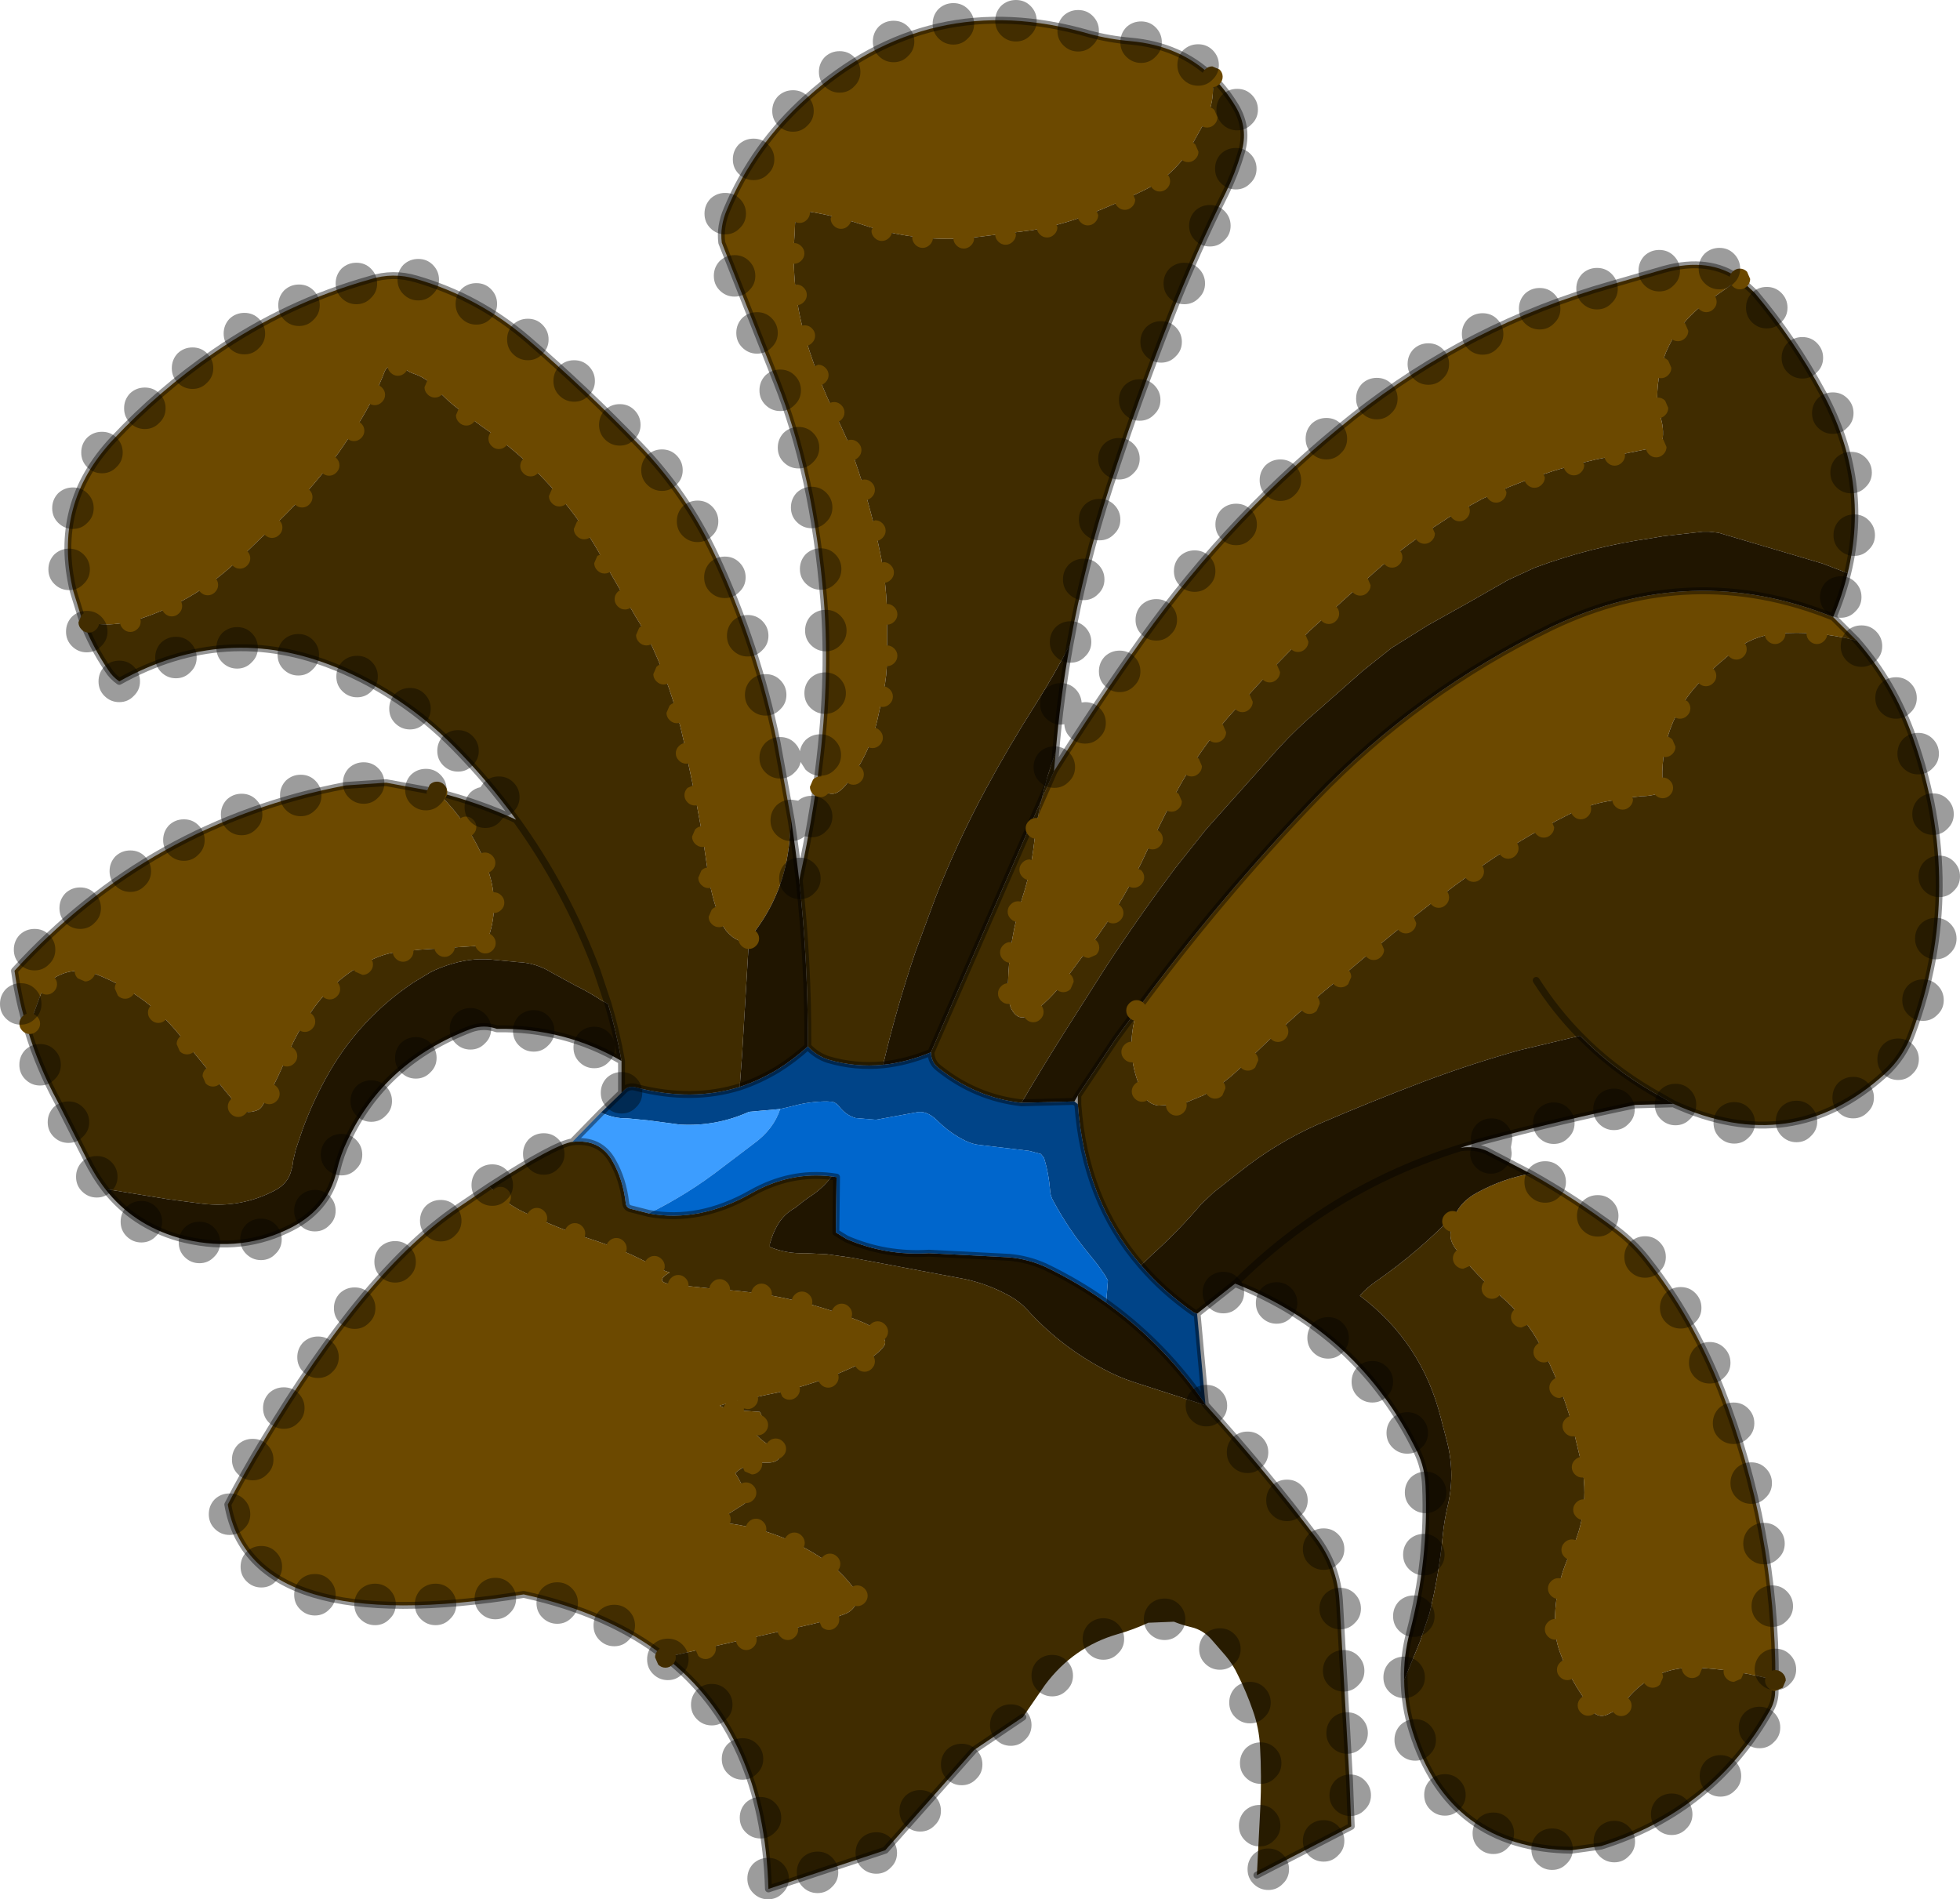 <?xml version="1.0"?>
<svg xmlns="http://www.w3.org/2000/svg" xmlns:xlink="http://www.w3.org/1999/xlink" width="283.5px" height="274.7px"><g transform="matrix(1, 0, 0, 1, -207.3, 76.2)"><use xlink:href="#object-0" width="283.5" height="274.7" transform="matrix(1, 0, 0, 1, 207.3, -76.2)"/></g><defs><g transform="matrix(1, 0, 0, 1, 141.3, 138.05)" id="object-0"><use xlink:href="#object-1" width="283.5" height="274.7" transform="matrix(1, 0, 0, 1, -141.3, -138.05)"/></g><g transform="matrix(1, 0, 0, 1, 141.3, 138.05)" id="object-1"><path fill-rule="evenodd" fill="#6c4900" stroke="none" d="M-23.15 -24.8Q-21.15 -39.15 -22.15 -51.4Q-23.65 -69.5 -28.95 -82.8L-36.9 -102.95Q-37.2 -105.3 -36.15 -107.75Q-32.25 -117.05 -24.65 -123.85Q-6.9 -139.85 16.25 -133.15Q19.2 -132.35 22.25 -132.1Q29.4 -131.45 34.05 -126.95L34.15 -125.2Q34.15 -122.75 33 -120.5L30.65 -116.3Q28.3 -112.5 24 -110.45Q20.2 -108.6 16.25 -107.05Q12.25 -105.5 7.95 -104.75L-1.3 -103.6Q-9.05 -103.05 -16.4 -105.5Q-20.3 -106.8 -24.3 -107.45Q-26.25 -107.8 -26.3 -105.7L-26.35 -104.4Q-27 -96.2 -24.6 -88.5Q-22.65 -82.2 -19.65 -76.4L-18.5 -73.85Q-15.5 -65.8 -13.85 -57.4Q-13 -53.05 -13 -48.6L-13 -42.8Q-13 -40.35 -13.5 -38L-14.4 -33.9Q-15.6 -28.75 -18.9 -24.6Q-20.75 -22.25 -22.35 -23.95L-23.15 -24.8M11.15 -26.5Q17.2 -36.15 23.95 -45.65Q36.95 -63.9 54.5 -77.85Q71.25 -91.1 91.8 -96.9L99.4 -99.1Q105.95 -100.9 110.35 -97.7L104.9 -93.9Q98.45 -88.7 98.4 -80.45Q98.4 -79.1 98.8 -77.95Q99.45 -76.15 99.15 -74.25L98.7 -73.6L97.95 -73.3L89.55 -71.6Q81 -69.65 73.1 -65.9L68.45 -63.35L64.55 -60.8Q60.2 -57.8 56.35 -54.25L52.65 -50.9L48 -46.7L43.2 -41.8L38.3 -36.45Q32.65 -30.55 28.8 -23.4L24.7 -15.2Q21.4 -7.9 16.6 -1.5L12.8 3.6Q10.5 6.75 7.65 8.7Q6.35 9.6 5.4 8.5Q4.9 7.9 4.75 7.2Q4.45 5.7 4.5 4.15Q4.65 -2.2 6.6 -8.3Q7.8 -12 8.25 -15.9Q8.6 -19.2 9.35 -22.4L11.15 -26.5M123.85 -48.8L127.25 -45.4L127.2 -45.4Q121.55 -46.9 115.65 -46.4Q112.2 -46.1 109.35 -43.8L106.95 -41.75L104.95 -39.8Q98.55 -33.35 99.2 -24.2Q99.25 -23.55 99 -23.45Q97.7 -22.9 96.15 -22.9L94.45 -22.7L92.6 -22.35Q89.15 -22 85.9 -20.4Q78.05 -16.5 70.95 -11.3Q63.7 -6.05 56.8 -0.2L51.75 4.05Q44.85 9.7 38.5 16Q35.95 18.6 32.7 20.4L29.65 21.65L26.25 21.85Q24.85 21.65 24.25 20.55Q21.55 15.5 22.7 9.9L23.1 8.1Q35.05 -8.15 49.05 -22.7Q63.8 -38.05 83.15 -47.4Q103.4 -57.05 123.85 -48.8M80.1 31.7Q86.45 35.25 92.4 39.7Q95 41.65 96.95 44.15Q103.5 52.45 107.65 62.95Q115.55 83.2 115.5 105L113.8 104.55Q109.05 103.4 104.15 103.15Q97.95 102.9 93.95 107.8Q92.85 109.2 91.25 109.9Q89.45 110.75 88.2 108.25L87.7 107.4Q85.65 104.45 84.4 101.1Q83.75 99.4 83.65 97.6Q83.35 91.8 85.85 86.5Q88.8 80.35 87.45 73.65L86.1 68Q84.45 62.15 81.65 56.8Q79.4 52.5 75.7 49.35Q72.2 46.4 69.4 42.75Q68.45 41.55 68.5 40.5Q68.55 38.7 69.35 37.3Q70.3 35.55 72.35 34.45Q76.1 32.4 80.1 31.7M-45.05 101.65Q-53.1 95.3 -65.55 92.55Q-105 98.95 -108.35 79.55Q-106 75 -103.3 70.55Q-88.35 45.55 -74.95 36.55L-70.5 33.55Q-68.2 36.05 -65.35 37.35Q-60.65 39.6 -55.75 41.2Q-50.7 42.85 -46.95 44.95L-45.55 45.6L-44.45 46Q-46.75 47.35 -44.2 47.7L-37.2 48.45Q-26.45 49.1 -16.5 53.2Q-14.55 54 -13.45 55.55Q-13 56.2 -13.65 56.9Q-14.8 58.2 -16.4 58.95Q-23.1 62.3 -30.5 63.7L-35.85 64.85L-37.2 65.25Q-35.7 66.1 -33.65 66L-31.4 66.15Q-30.4 67.7 -32.7 68.55Q-31.1 70.7 -28.3 71.9Q-28.35 73.6 -30.55 73.5Q-33.1 73.35 -34.95 75Q-33.9 76.7 -33.2 78.45Q-32.95 79 -33.85 79.6L-36.65 81.35L-37.6 82.1Q-29 82.8 -21.85 87.7Q-19.45 89.4 -17.75 91.75Q-17 92.75 -17.45 93.8Q-17.9 94.95 -19.15 95.4Q-21.45 96.3 -23.85 96.85L-45.05 101.65M-137.3 10.9Q-138.6 6.7 -139.2 2.35Q-119.65 -19.05 -91.3 -24.45L-85.45 -24.85L-78.1 -23.5L-77.45 -22.85Q-75.65 -21.05 -74.2 -18.95Q-72.3 -16.2 -71.05 -13.15Q-68.85 -7.7 -70.65 -2.45Q-71.05 -1.2 -72.15 -1.25L-80.55 -0.7L-82.8 -0.45Q-85.1 -0.35 -87.2 0.6Q-92.8 3.15 -96.3 8.3Q-98.4 11.35 -99.8 14.7Q-101.3 18.4 -103.3 21.8Q-103.6 22.35 -104.15 22.55Q-105.9 23.2 -106.85 22L-108.65 19.8L-114.85 12.25Q-119.7 5.95 -127.15 2.95Q-130.9 1.45 -134.05 3.8L-135.2 5.2L-137.3 10.9M-129.4 -48.35L-130.7 -52.55Q-133.75 -65.1 -124.9 -74.5Q-118.3 -81.55 -110.3 -87.05Q-99.85 -94.25 -87.75 -97.65Q-84.45 -98.7 -81.1 -97.7Q-72.1 -95.1 -64.95 -88.95Q-56.55 -81.7 -48.8 -73.65Q-42.05 -66.65 -37.9 -57.8Q-31.8 -44.75 -28.9 -30.65L-26.85 -19.4L-27.1 -16.65Q-27.75 -8.65 -32.75 -2.55L-33 -2.3L-33.7 -1.9L-34.5 -2.05Q-36.25 -2.85 -37 -4.75Q-38.45 -8.35 -38.95 -12.2Q-39.85 -18.65 -41.2 -25.05L-41.95 -28.6Q-43.45 -36.9 -46.95 -44.5Q-48 -46.75 -49.35 -48.85L-53.55 -56.1Q-55.85 -60.55 -58.9 -64.45Q-64.4 -71.45 -71.7 -76.45L-74.75 -78.7Q-76.65 -80.1 -78.2 -81.85Q-79.55 -83.35 -81.45 -84Q-82.1 -84.2 -82.65 -84.65Q-83.3 -85.25 -84.1 -85.25L-84.9 -85.15Q-85.45 -84.85 -85.65 -84.35Q-87.15 -80.45 -89.4 -76.85L-92.3 -72.6Q-96.95 -66.3 -102.75 -61L-106.6 -57.3Q-112.75 -51.3 -120.9 -48.6Q-123.1 -47.85 -125.35 -47.75Q-127.5 -47.65 -129.35 -48.35L-129.4 -48.35"/><path fill-rule="evenodd" fill="#402c00" stroke="none" d="M-23.15 -24.8L-22.35 -23.95Q-20.75 -22.25 -18.9 -24.6Q-15.6 -28.75 -14.4 -33.9L-13.5 -38Q-13 -40.35 -13 -42.8L-13 -48.6Q-13 -53.05 -13.85 -57.4Q-15.5 -65.8 -18.5 -73.85L-19.65 -76.4Q-22.65 -82.2 -24.6 -88.5Q-27 -96.2 -26.35 -104.4L-26.3 -105.7Q-26.25 -107.8 -24.3 -107.45Q-20.3 -106.8 -16.4 -105.5Q-9.05 -103.05 -1.3 -103.6L7.95 -104.75Q12.25 -105.5 16.25 -107.05Q20.2 -108.6 24 -110.45Q28.3 -112.5 30.65 -116.3L33 -120.5Q34.15 -122.75 34.15 -125.2L34.05 -126.95Q35.95 -125.1 37.45 -122.6Q39.3 -119.45 38.25 -116Q37.35 -112.95 36 -110.2Q31.6 -101.35 28.05 -92.3Q23.25 -80.1 19.25 -67.8Q15.55 -56.4 13.45 -44.8Q11.15 -40.4 8.5 -36.2Q4.65 -30.15 1.25 -23.85Q-2.85 -16.25 -6 -8.2L-8.9 -0.35Q-11.65 7.8 -13.55 15.9L-13.55 15.95Q-17.6 16.35 -21.5 15.2Q-23.2 14.65 -24.45 13.3Q-24.4 1.2 -25.7 -10.7Q-24.1 -18 -23.15 -24.8M11.4 -29.3L11.15 -26.5L9.35 -22.4Q8.6 -19.2 8.25 -15.9Q7.8 -12 6.6 -8.3Q4.65 -2.2 4.5 4.15Q4.45 5.7 4.75 7.2Q4.9 7.9 5.4 8.5Q6.35 9.6 7.65 8.7Q10.5 6.75 12.8 3.6L16.6 -1.5Q21.4 -7.9 24.7 -15.2L28.8 -23.4Q32.65 -30.55 38.3 -36.45L43.2 -41.8L48 -46.7L52.65 -50.9L56.35 -54.25Q60.2 -57.8 64.55 -60.8L68.45 -63.35L73.1 -65.9Q81 -69.65 89.55 -71.6L97.95 -73.3L98.7 -73.6L99.15 -74.25Q99.45 -76.15 98.8 -77.95Q98.4 -79.1 98.4 -80.45Q98.45 -88.7 104.9 -93.9L110.35 -97.7L112.5 -95.7Q118.15 -89 122.35 -81.2Q129.2 -68.5 125.95 -55.15L122.3 -56.55L107.25 -61L105.9 -61.15L105 -61.15L99.25 -60.5L97.5 -60.2Q88.95 -59 80.7 -55.95L76.8 -54.15Q71 -50.8 65.2 -47.6L60 -44.35L55.85 -41.05L49.5 -35.45Q46.35 -32.8 43.6 -29.8L33.15 -18.1L28.7 -12.5Q23.4 -5.45 18.6 1.9L12.6 11.35Q9.45 16.35 6.45 21.45Q-0.2 20.7 -5.55 16.4Q-6.6 15.6 -6.65 14.15L9.35 -22.4Q10.15 -25.95 11.4 -29.3M127.25 -45.4Q132.6 -39.3 135.4 -31.35Q143.05 -9.7 135.25 11.4Q134 14.85 131.35 17.25Q117.9 29.45 100.75 21.6L97.6 19.8Q91.8 16.4 87.25 11.75L78.45 13.85Q71.5 15.8 64.7 18.35Q56.9 21.3 49.25 24.6Q43.2 27.3 38 31.45L34.25 34.4L32.45 36.1Q29.15 40 25.25 43.5L23.75 44.95Q15.6 35.55 14.6 21.65L14.6 20.4L20.15 12.1L23.1 8.1L22.7 9.9Q21.55 15.5 24.25 20.55Q24.85 21.65 26.25 21.85L29.65 21.65L32.7 20.4Q35.95 18.6 38.5 16Q44.85 9.7 51.75 4.05L56.8 -0.2Q63.7 -6.05 70.95 -11.3Q78.05 -16.5 85.9 -20.4Q89.15 -22 92.6 -22.35L94.45 -22.7L96.15 -22.9Q97.7 -22.9 99 -23.45Q99.25 -23.55 99.2 -24.2Q98.55 -33.35 104.95 -39.8L106.95 -41.75L109.35 -43.8Q112.2 -46.1 115.65 -46.4Q121.55 -46.9 127.2 -45.4L127.25 -45.4M115.5 105L115.45 106.85Q115.4 108.1 114.75 109.25Q106.5 123.9 90.3 128.95L86 129.55Q68.3 129.3 63 112.35Q61.85 108.65 61.8 104.95L64.1 99.35L65.45 95.35Q66.85 89.7 67.4 83.9Q67.6 81.9 68.05 79.95Q69.2 75.3 68.05 70.65L67.1 67Q64.35 56.1 55.4 49.35Q56.15 48.4 57.7 47.3Q64.1 42.85 69.35 37.3Q68.55 38.7 68.5 40.5Q68.45 41.55 69.4 42.75Q72.2 46.4 75.7 49.35Q79.4 52.5 81.65 56.8Q84.45 62.15 86.1 68L87.45 73.65Q88.8 80.35 85.85 86.5Q83.35 91.8 83.65 97.6Q83.75 99.4 84.4 101.1Q85.65 104.45 87.7 107.4L88.2 108.25Q89.45 110.75 91.25 109.9Q92.85 109.2 93.95 107.8Q97.95 102.9 104.15 103.15Q109.05 103.4 113.8 104.55L115.5 105M33.05 65.05L33.2 65.25Q41.75 74.7 49.05 84.35Q52.15 88.45 52.45 93.6L53.9 119.5L54.15 126.1L40.5 133.15L41 123.3Q41.2 118.9 40.95 114.45Q40.8 111.8 39.9 109.3Q39 106.7 37.75 104.2Q37.05 102.7 36 101.45L34 99.15Q32.75 97.7 31.05 97.3Q29.75 97 28.5 96.5L24.8 96.65Q22.65 97.65 20.35 98.3Q13.95 100.15 9.85 105.65L6.65 110.3L-0.4 115.05L-13.25 129.55L-30.15 135.15Q-30.8 112.8 -45.05 101.65L-23.85 96.85Q-21.45 96.3 -19.15 95.4Q-17.9 94.95 -17.45 93.8Q-17 92.75 -17.75 91.75Q-19.45 89.4 -21.85 87.7Q-29 82.8 -37.6 82.1L-36.65 81.35L-33.85 79.6Q-32.95 79 -33.2 78.45Q-33.9 76.7 -34.95 75Q-33.1 73.35 -30.55 73.5Q-28.35 73.6 -28.3 71.9Q-31.1 70.7 -32.7 68.55Q-30.4 67.7 -31.4 66.15L-33.65 66Q-35.7 66.1 -37.2 65.25L-35.85 64.85L-30.5 63.7Q-23.1 62.3 -16.4 58.95Q-14.8 58.2 -13.65 56.9Q-13 56.2 -13.45 55.55Q-14.55 54 -16.5 53.2Q-26.45 49.1 -37.2 48.45L-44.2 47.7Q-46.75 47.35 -44.45 46L-45.55 45.6L-46.95 44.95Q-50.7 42.85 -55.75 41.2Q-60.65 39.6 -65.35 37.35Q-68.2 36.05 -70.5 33.55Q-61.05 27.45 -58.5 27.1Q-54.5 26.65 -52.7 29.9Q-51.2 32.5 -50.8 35.9Q-50.75 36.55 -50.2 36.75L-47.45 37.45Q-40.15 38.8 -32.65 34.55Q-27 31.35 -21 32.1Q-22.35 33.9 -24.35 35.15L-25.1 35.7L-26.3 36.65Q-27.65 37.4 -28.5 38.6Q-29.4 39.9 -29.95 41.85L-29.95 42.3Q-27.55 43.3 -24.8 43.2L-21.7 43.35L-18.15 43.85L-1.7 46.95Q1.75 47.7 4.85 49.45Q6.25 50.25 7.25 51.35Q11.95 56.55 18.2 59.9Q20.4 61.1 22.7 61.85L32.3 64.95L33.05 65.2L33.05 65.05M-51.4 20L-51.4 15.4Q-52.15 11.15 -53.35 7.15L-54.95 2.35Q-59.45 -9.55 -66.65 -19.5Q-72.25 -22.05 -78.1 -23.5L-77.45 -22.85Q-75.65 -21.05 -74.2 -18.95Q-72.3 -16.2 -71.05 -13.15Q-68.85 -7.7 -70.65 -2.45Q-71.05 -1.2 -72.15 -1.25L-80.55 -0.7L-82.8 -0.45Q-85.1 -0.35 -87.2 0.6Q-92.8 3.15 -96.3 8.3Q-98.4 11.35 -99.8 14.7Q-101.3 18.4 -103.3 21.8Q-103.6 22.35 -104.15 22.55Q-105.9 23.2 -106.85 22L-108.65 19.8L-114.85 12.25Q-119.7 5.95 -127.15 2.95Q-130.9 1.45 -134.05 3.8L-135.2 5.2L-137.3 10.9Q-135.7 16.2 -133 21.2L-128.8 29.5Q-127.6 31.95 -126.05 33.95L-124.9 34.1L-116.95 35.4L-112 36.05Q-106.4 36.7 -101.5 34.1Q-99.6 33.1 -99.15 31.15Q-98.95 30.5 -98.9 29.85L-98.5 28.15L-97.55 25.35Q-95.95 20.95 -93.6 16.9Q-89.05 9.1 -81.5 4.05L-79.1 2.6Q-77.55 1.8 -75.75 1.3Q-72.7 0.4 -69.55 0.8L-66.4 1.1Q-63.75 1.2 -61.45 2.65L-57.95 4.55Q-56 5.5 -54.2 6.7L-53.35 7.15L-54.95 2.35Q-59.45 -9.55 -66.65 -19.5Q-70.75 -25.15 -75.7 -30.15Q-83.05 -37.55 -92.6 -41.5Q-108.65 -48.1 -124.05 -39.5Q-125.05 -40.2 -125.65 -41.15Q-127.95 -44.55 -129.4 -48.35L-129.35 -48.35Q-127.5 -47.65 -125.35 -47.75Q-123.1 -47.85 -120.9 -48.6Q-112.75 -51.3 -106.6 -57.3L-102.75 -61Q-96.95 -66.3 -92.3 -72.6L-89.4 -76.85Q-87.15 -80.45 -85.65 -84.35Q-85.45 -84.85 -84.9 -85.15L-84.1 -85.25Q-83.3 -85.25 -82.65 -84.65Q-82.1 -84.2 -81.45 -84Q-79.55 -83.35 -78.2 -81.85Q-76.65 -80.1 -74.75 -78.7L-71.7 -76.45Q-64.4 -71.45 -58.9 -64.45Q-55.85 -60.55 -53.55 -56.1L-49.35 -48.85Q-48 -46.75 -46.95 -44.5Q-43.45 -36.9 -41.95 -28.6L-41.2 -25.05Q-39.85 -18.65 -38.95 -12.2Q-38.45 -8.35 -37 -4.75Q-36.25 -2.85 -34.5 -2.05L-33.7 -1.9L-33 -2.3L-33 -1.65L-33.9 13.45L-33.95 14.3L-34.3 19.1L-34.3 19.15Q-41.2 21.3 -49.2 19.25Q-50.3 18.9 -51 19.6L-51.4 20M80.9 3.75Q83.7 8.15 87.25 11.75Q83.7 8.15 80.9 3.75"/><path fill-rule="evenodd" fill="#201500" stroke="none" d="M13.45 -44.8Q12.05 -37.1 11.4 -29.3Q10.15 -25.95 9.35 -22.4L-6.65 14.15Q-10.15 15.6 -13.55 15.95L-13.55 15.9Q-11.65 7.8 -8.9 -0.35L-6 -8.2Q-2.85 -16.25 1.25 -23.85Q4.65 -30.15 8.5 -36.2Q11.15 -40.4 13.45 -44.8M125.95 -55.15Q125.2 -52 123.85 -48.8Q103.4 -57.05 83.15 -47.4Q63.8 -38.05 49.05 -22.7Q35.05 -8.15 23.1 8.1L20.15 12.1L14.6 20.4L14.1 21.25L6.45 21.45Q9.45 16.35 12.6 11.35L18.6 1.9Q23.4 -5.45 28.7 -12.5L33.15 -18.1L43.6 -29.8Q46.35 -32.8 49.5 -35.45L55.85 -41.05L60 -44.35L65.2 -47.6Q71 -50.8 76.8 -54.15L80.7 -55.95Q88.95 -59 97.5 -60.2L99.25 -60.5L105 -61.15L105.9 -61.15L107.25 -61L122.3 -56.55L125.95 -55.15M100.75 21.6L95.25 21.75Q84.9 23.9 74.65 26.6Q72.25 27.2 69.95 27.95Q72 27.65 73.75 28.4L80.1 31.7Q76.1 32.4 72.35 34.45Q70.3 35.55 69.35 37.3Q64.1 42.85 57.7 47.3Q56.15 48.4 55.4 49.35Q64.35 56.1 67.1 67L68.05 70.65Q69.2 75.3 68.05 79.95Q67.6 81.9 67.4 83.9Q66.85 89.7 65.45 95.35L64.1 99.35L61.8 104.95Q61.7 101.4 62.65 97.9Q65.35 87.5 64.9 76.9Q64.8 74.25 63.7 71.95Q55.3 54.7 37.35 47.6L31.85 51.95L31.4 51.8Q27 48.75 23.75 44.95L25.25 43.5Q29.15 40 32.45 36.1L34.25 34.4L38 31.45Q43.2 27.3 49.25 24.6Q56.9 21.3 64.7 18.35Q71.5 15.8 78.45 13.85L87.25 11.75Q91.8 16.4 97.6 19.8L100.75 21.6M-51.4 15.4Q-59.65 10.6 -69.45 10.75Q-71.3 10.1 -73.15 10.75Q-85.7 15.5 -91.05 26.9Q-92.05 28.95 -92.6 31.3Q-93.9 37.1 -99.9 39.85Q-107.15 43.25 -115.55 40.95Q-122.05 39.05 -126.05 33.95L-124.9 34.1L-116.95 35.4L-112 36.05Q-106.4 36.7 -101.5 34.1Q-99.6 33.1 -99.15 31.15Q-98.95 30.5 -98.9 29.85L-98.5 28.15L-97.55 25.35Q-95.95 20.95 -93.6 16.9Q-89.05 9.1 -81.5 4.05L-79.1 2.6Q-77.55 1.8 -75.75 1.3Q-72.7 0.4 -69.55 0.8L-66.4 1.1Q-63.75 1.2 -61.45 2.65L-57.95 4.55Q-56 5.5 -54.2 6.7L-53.35 7.15Q-52.15 11.15 -51.4 15.4M-26.85 -19.4Q-26.2 -15.05 -25.7 -10.7Q-24.4 1.2 -24.45 13.3Q-26.55 15.2 -28.8 16.6Q-31.45 18.2 -34.3 19.15L-34.3 19.1L-33.95 14.3L-33.9 13.45L-33 -1.65L-33 -2.3L-32.75 -2.55Q-27.75 -8.65 -27.1 -16.65L-26.85 -19.4M18.7 50.35L19.45 50.9Q27.25 56.65 33.05 65.05L33.05 65.2L32.3 64.95L22.7 61.85Q20.4 61.1 18.2 59.9Q11.95 56.55 7.25 51.35Q6.25 50.25 4.85 49.45Q1.75 47.7 -1.7 46.95L-18.15 43.85L-21.7 43.35L-24.8 43.2Q-27.55 43.3 -29.95 42.3L-29.95 41.85Q-29.4 39.9 -28.5 38.6Q-27.65 37.4 -26.3 36.65L-25.1 35.7L-24.35 35.15Q-22.35 33.9 -21 32.1L-20.3 32.2L-20.4 40.2L-18.85 41.15Q-13.2 43.6 -6.95 43.2L4.7 43.8Q7.4 44.05 9.85 45.15Q14.55 47.4 18.7 50.35M37.35 47.6Q51.3 33.75 69.95 27.95Q51.3 33.75 37.35 47.6"/><path fill-rule="evenodd" fill="#004488" stroke="none" d="M31.85 51.95L33.05 65.05Q27.25 56.65 19.45 50.9L18.7 50.35L18.95 47.15L18.5 46.35L17.45 44.85L16.2 43.3Q13.25 39.75 11.05 35.65Q10.65 34.95 10.6 34.25Q10.4 31.65 9.7 29.4L9.25 28.85L7.55 28.4L0.45 27.55Q-0.65 27.45 -1.65 26.95Q-3.9 25.85 -5.7 24.05Q-7.3 22.45 -8.85 22.85L-14.6 23.9L-17.55 23.65Q-18.95 23.25 -19.95 21.95Q-20.35 21.45 -20.9 21.3L-21.7 21.25Q-24.15 21.25 -26.55 21.9L-28.45 22.35L-32.95 22.75Q-37.7 24.9 -42.95 24.6L-47.45 24L-50.5 23.7Q-52.55 23.75 -54.35 22.85L-51.4 20L-51 19.6Q-50.3 18.9 -49.2 19.25Q-41.2 21.3 -34.3 19.15Q-31.45 18.2 -28.8 16.6Q-26.55 15.2 -24.45 13.3Q-23.2 14.65 -21.5 15.2Q-17.6 16.35 -13.55 15.95Q-10.15 15.6 -6.65 14.15Q-6.6 15.6 -5.55 16.4Q-0.2 20.7 6.45 21.45L14.1 21.25L14.6 21.65Q15.6 35.55 23.75 44.95Q27 48.75 31.4 51.8L31.85 51.95"/><path fill-rule="evenodd" fill="#3c9dff" stroke="none" d="M-58.5 27.1L-54.35 22.85Q-52.55 23.75 -50.5 23.7L-47.45 24L-42.95 24.6Q-37.7 24.9 -32.95 22.75L-28.45 22.35Q-29.4 25.25 -32.2 27.3L-36.75 30.75Q-41.75 34.65 -47.45 37.45L-50.2 36.75Q-50.75 36.55 -50.8 35.9Q-51.2 32.5 -52.7 29.9Q-54.5 26.65 -58.5 27.1"/><path fill-rule="evenodd" fill="#0066cc" stroke="none" d="M-28.45 22.35L-26.55 21.9Q-24.15 21.25 -21.7 21.25L-20.9 21.3Q-20.35 21.45 -19.95 21.95Q-18.95 23.25 -17.55 23.65L-14.6 23.9L-8.85 22.85Q-7.3 22.45 -5.7 24.05Q-3.9 25.85 -1.65 26.95Q-0.65 27.45 0.45 27.55L7.55 28.4L9.25 28.85L9.7 29.4Q10.4 31.65 10.6 34.25Q10.65 34.95 11.05 35.65Q13.25 39.75 16.2 43.3L17.45 44.85L18.5 46.35L18.95 47.15L18.7 50.35Q14.55 47.4 9.85 45.15Q7.4 44.05 4.7 43.8L-6.95 43.2Q-13.2 43.6 -18.85 41.15L-20.4 40.2L-20.3 32.2L-21 32.1Q-27 31.35 -32.65 34.55Q-40.15 38.8 -47.45 37.45Q-41.75 34.65 -36.75 30.75L-32.2 27.3Q-29.4 25.25 -28.45 22.35"/><path fill="none" stroke="#000000" stroke-opacity="0.42" stroke-width="1" stroke-linecap="round" stroke-linejoin="round" d="M34.05 -126.95Q29.4 -131.45 22.25 -132.1Q19.2 -132.35 16.25 -133.15Q-6.9 -139.85 -24.65 -123.85Q-32.25 -117.05 -36.15 -107.75Q-37.2 -105.3 -36.9 -102.95L-28.95 -82.8Q-23.65 -69.5 -22.15 -51.4Q-21.15 -39.15 -23.15 -24.8Q-24.1 -18 -25.7 -10.7Q-26.2 -15.05 -26.85 -19.4L-28.9 -30.65Q-31.8 -44.75 -37.9 -57.8Q-42.05 -66.65 -48.8 -73.65Q-56.55 -81.7 -64.95 -88.95Q-72.1 -95.1 -81.1 -97.7Q-84.45 -98.7 -87.75 -97.65Q-99.85 -94.25 -110.3 -87.05Q-118.3 -81.55 -124.9 -74.5Q-133.75 -65.1 -130.7 -52.55L-129.4 -48.35Q-127.95 -44.55 -125.65 -41.15Q-125.05 -40.2 -124.05 -39.5Q-108.65 -48.1 -92.6 -41.5Q-83.05 -37.55 -75.7 -30.15Q-70.75 -25.15 -66.65 -19.5Q-72.25 -22.05 -78.1 -23.5L-85.45 -24.85L-91.3 -24.45Q-119.65 -19.05 -139.2 2.35Q-138.6 6.7 -137.3 10.9Q-135.7 16.2 -133 21.2L-128.8 29.5Q-127.6 31.95 -126.05 33.95Q-122.05 39.05 -115.55 40.95Q-107.15 43.25 -99.9 39.85Q-93.9 37.1 -92.6 31.3Q-92.05 28.95 -91.05 26.9Q-85.7 15.5 -73.15 10.75Q-71.3 10.1 -69.45 10.75Q-59.65 10.6 -51.4 15.4L-51.4 20L-54.35 22.85L-58.5 27.1Q-61.05 27.45 -70.5 33.55L-74.95 36.55Q-88.35 45.55 -103.3 70.55Q-106 75 -108.35 79.55Q-105 98.95 -65.55 92.55Q-53.1 95.3 -45.05 101.65Q-30.8 112.8 -30.15 135.15L-13.25 129.55L-0.4 115.05L6.65 110.3M34.05 -126.95Q35.95 -125.1 37.45 -122.6Q39.3 -119.45 38.25 -116Q37.35 -112.95 36 -110.2Q31.6 -101.35 28.05 -92.3Q23.25 -80.1 19.25 -67.8Q15.55 -56.4 13.45 -44.8Q12.05 -37.1 11.4 -29.3L11.15 -26.5Q17.2 -36.15 23.95 -45.65Q36.95 -63.9 54.5 -77.85Q71.25 -91.1 91.8 -96.9L99.4 -99.1Q105.95 -100.9 110.35 -97.7L112.5 -95.7Q118.15 -89 122.35 -81.2Q129.2 -68.5 125.95 -55.15Q125.2 -52 123.85 -48.8L127.25 -45.4Q132.6 -39.3 135.4 -31.35Q143.05 -9.7 135.25 11.4Q134 14.85 131.35 17.25Q117.9 29.45 100.75 21.6L95.25 21.75Q84.9 23.9 74.65 26.6Q72.25 27.2 69.95 27.95Q72 27.65 73.75 28.4L80.1 31.7Q86.45 35.25 92.4 39.7Q95 41.65 96.95 44.15Q103.5 52.45 107.65 62.95Q115.55 83.2 115.5 105L115.45 106.85Q115.4 108.1 114.75 109.25Q106.5 123.9 90.3 128.95L86 129.55Q68.3 129.3 63 112.35Q61.85 108.65 61.8 104.95Q61.7 101.4 62.65 97.9Q65.35 87.5 64.9 76.9Q64.8 74.25 63.7 71.95Q55.3 54.7 37.35 47.6L31.85 51.95L33.05 65.05L33.2 65.25Q41.75 74.7 49.05 84.35Q52.15 88.45 52.45 93.6L53.9 119.5L54.15 126.1L40.5 133.15M-13.55 15.95Q-10.15 15.6 -6.65 14.15L9.35 -22.4L11.15 -26.5M23.1 8.1L20.15 12.1L14.6 20.4L14.6 21.65Q15.6 35.55 23.75 44.95Q27 48.75 31.4 51.8L31.85 51.95M87.25 11.75Q83.7 8.15 80.9 3.75M123.85 -48.8Q103.4 -57.05 83.15 -47.4Q63.8 -38.05 49.05 -22.7Q35.05 -8.15 23.1 8.1M100.75 21.6L97.6 19.8Q91.8 16.4 87.25 11.75M14.6 20.4L14.1 21.25L14.6 21.65M14.1 21.25L6.45 21.45Q-0.2 20.7 -5.55 16.4Q-6.6 15.6 -6.65 14.15M18.7 50.35L19.45 50.9Q27.25 56.65 33.05 65.05M-21 32.1Q-27 31.35 -32.65 34.55Q-40.15 38.8 -47.45 37.45L-50.2 36.75Q-50.75 36.55 -50.8 35.9Q-51.2 32.5 -52.7 29.9Q-54.5 26.65 -58.5 27.1M18.7 50.35Q14.55 47.4 9.85 45.15Q7.4 44.05 4.7 43.8L-6.95 43.2Q-13.2 43.6 -18.85 41.15L-20.4 40.2L-20.3 32.2L-21 32.1M69.95 27.95Q51.3 33.75 37.35 47.6M-34.3 19.15Q-31.45 18.2 -28.8 16.6Q-26.55 15.2 -24.45 13.3Q-24.4 1.2 -25.7 -10.7M-13.55 15.95Q-17.6 16.35 -21.5 15.2Q-23.2 14.65 -24.45 13.3M-66.65 -19.5Q-59.45 -9.55 -54.95 2.35L-53.35 7.15Q-52.15 11.15 -51.4 15.4M-34.3 19.15Q-41.2 21.3 -49.2 19.25Q-50.3 18.9 -51 19.6L-51.4 20"/><path fill-rule="evenodd" fill="#6c4900" stroke="none" d="M35.1 -128Q35.55 -127.55 35.55 -126.95Q35.55 -126.35 35.1 -125.9Q34.65 -125.45 34.05 -125.45Q33.45 -125.45 33 -125.9Q32.55 -126.35 32.55 -126.95Q32.55 -127.55 33 -128Q33.45 -128.45 34.05 -128.45L35.1 -128M9.1 -106.25Q9.55 -106.7 10.15 -106.7Q10.75 -106.7 11.2 -106.25L11.65 -105.2Q11.65 -104.6 11.2 -104.15Q10.75 -103.7 10.15 -103.7Q9.55 -103.7 9.1 -104.15Q8.65 -104.6 8.65 -105.2Q8.65 -105.8 9.1 -106.25M4.15 -105.65Q4.75 -105.65 5.2 -105.2L5.65 -104.15Q5.65 -103.55 5.2 -103.1Q4.75 -102.65 4.15 -102.65Q3.55 -102.65 3.1 -103.1Q2.65 -103.55 2.65 -104.15Q2.65 -104.75 3.1 -105.2Q3.55 -105.65 4.15 -105.65M17.55 -106.95Q17.55 -106.35 17.1 -105.9Q16.65 -105.45 16.05 -105.45Q15.45 -105.45 15 -105.9Q14.55 -106.35 14.55 -106.95Q14.55 -107.55 15 -108Q15.45 -108.45 16.05 -108.45L17.1 -108L17.55 -106.95M32.25 -122.15Q32.7 -122.6 33.3 -122.6Q33.9 -122.6 34.35 -122.15L34.8 -121.1Q34.8 -120.5 34.35 -120.05Q33.9 -119.6 33.3 -119.6Q32.7 -119.6 32.25 -120.05Q31.8 -120.5 31.8 -121.1Q31.8 -121.7 32.25 -122.15M32.05 -116.1Q32.05 -115.5 31.6 -115.05Q31.15 -114.6 30.55 -114.6Q29.95 -114.6 29.5 -115.05Q29.05 -115.5 29.05 -116.1Q29.05 -116.7 29.5 -117.15Q29.95 -117.6 30.55 -117.6Q31.15 -117.6 31.6 -117.15L32.05 -116.1M25.4 -112.9Q25.85 -113.35 26.45 -113.35Q27.05 -113.35 27.5 -112.9Q27.95 -112.45 27.95 -111.85Q27.95 -111.25 27.5 -110.8Q27.05 -110.35 26.45 -110.35Q25.85 -110.35 25.4 -110.8Q24.95 -111.25 24.95 -111.85Q24.95 -112.45 25.4 -112.9M22.9 -109.2Q22.9 -108.6 22.45 -108.15Q22 -107.7 21.4 -107.7Q20.8 -107.7 20.35 -108.15Q19.9 -108.6 19.9 -109.2Q19.9 -109.8 20.35 -110.25Q20.8 -110.7 21.4 -110.7Q22 -110.7 22.45 -110.25L22.9 -109.2M59 -58.5Q59.45 -58.95 60.05 -58.95Q60.65 -58.95 61.1 -58.5Q61.55 -58.05 61.55 -57.45Q61.55 -56.85 61.1 -56.4Q60.65 -55.95 60.05 -55.95Q59.45 -55.95 59 -56.4Q58.55 -56.85 58.55 -57.45Q58.55 -58.05 59 -58.5M51.95 -50.35Q52.4 -49.9 52.4 -49.3Q52.4 -48.7 51.95 -48.25Q51.5 -47.8 50.9 -47.8Q50.3 -47.8 49.85 -48.25Q49.4 -48.7 49.4 -49.3Q49.4 -49.9 49.85 -50.35Q50.3 -50.8 50.9 -50.8Q51.5 -50.8 51.95 -50.35M54.4 -54.45Q54.85 -54.9 55.45 -54.9Q56.05 -54.9 56.5 -54.45L56.95 -53.4Q56.95 -52.8 56.5 -52.35Q56.05 -51.9 55.45 -51.9Q54.85 -51.9 54.4 -52.35Q53.95 -52.8 53.95 -53.4Q53.95 -54 54.4 -54.45M80.65 -70.5Q81.25 -70.5 81.7 -70.05L82.15 -69Q82.15 -68.4 81.7 -67.95Q81.25 -67.5 80.65 -67.5Q80.05 -67.5 79.6 -67.95Q79.15 -68.4 79.15 -69Q79.15 -69.6 79.6 -70.05Q80.05 -70.5 80.65 -70.5M74.05 -67.9Q74.5 -68.35 75.1 -68.35Q75.7 -68.35 76.15 -67.9L76.6 -66.85Q76.6 -66.25 76.15 -65.8Q75.7 -65.35 75.1 -65.35Q74.5 -65.35 74.05 -65.8Q73.6 -66.25 73.6 -66.85Q73.6 -67.45 74.05 -67.9M64.75 -62.4Q65.35 -62.4 65.8 -61.95L66.25 -60.9Q66.25 -60.3 65.8 -59.85Q65.35 -59.4 64.75 -59.4Q64.15 -59.4 63.7 -59.85Q63.25 -60.3 63.25 -60.9Q63.25 -61.5 63.7 -61.95Q64.15 -62.4 64.75 -62.4M68.75 -65.2Q69.2 -65.65 69.8 -65.65Q70.4 -65.65 70.85 -65.2Q71.3 -64.75 71.3 -64.15Q71.3 -63.55 70.85 -63.1Q70.4 -62.65 69.8 -62.65Q69.2 -62.65 68.75 -63.1Q68.3 -63.55 68.3 -64.15Q68.3 -64.75 68.75 -65.2M38.4 -38.05Q39 -38.05 39.45 -37.6L39.9 -36.55Q39.9 -35.95 39.45 -35.5Q39 -35.05 38.4 -35.05Q37.8 -35.05 37.35 -35.5Q36.9 -35.95 36.9 -36.55Q36.9 -37.15 37.35 -37.6Q37.8 -38.05 38.4 -38.05M30 -28.3Q30.45 -28.75 31.05 -28.75Q31.65 -28.75 32.1 -28.3L32.55 -27.25Q32.55 -26.65 32.1 -26.2Q31.65 -25.75 31.05 -25.75Q30.45 -25.75 30 -26.2Q29.55 -26.65 29.55 -27.25Q29.55 -27.85 30 -28.3M36.05 -32.15Q36.05 -31.55 35.6 -31.1Q35.15 -30.65 34.55 -30.65Q33.95 -30.65 33.5 -31.1Q33.05 -31.55 33.05 -32.15Q33.05 -32.75 33.5 -33.2Q33.95 -33.65 34.55 -33.65Q35.15 -33.65 35.6 -33.2L36.05 -32.15M9.6 -19.3L10.05 -18.25Q10.05 -17.65 9.6 -17.2Q9.15 -16.75 8.55 -16.75Q7.95 -16.75 7.5 -17.2Q7.05 -17.65 7.05 -18.25Q7.05 -18.85 7.5 -19.3Q7.95 -19.75 8.55 -19.75Q9.15 -19.75 9.6 -19.3M8.7 -13.3L9.15 -12.25Q9.15 -11.65 8.7 -11.2Q8.25 -10.75 7.65 -10.75Q7.05 -10.75 6.6 -11.2Q6.15 -11.65 6.15 -12.25Q6.15 -12.85 6.6 -13.3Q7.05 -13.75 7.65 -13.75L8.7 -13.3M7.45 -6.2Q7.45 -5.6 7 -5.15Q6.55 -4.7 5.95 -4.7Q5.35 -4.7 4.9 -5.15Q4.45 -5.6 4.45 -6.2Q4.45 -6.8 4.9 -7.25Q5.35 -7.7 5.95 -7.7Q6.55 -7.7 7 -7.25L7.45 -6.2M4.85 -1.8L5.9 -1.35Q6.35 -0.9 6.35 -0.3Q6.35 0.3 5.9 0.75L4.85 1.2Q4.25 1.2 3.8 0.75Q3.35 0.3 3.35 -0.3Q3.35 -0.9 3.8 -1.35Q4.25 -1.8 4.85 -1.8M19.7 -7.5Q20.3 -7.5 20.75 -7.05Q21.2 -6.6 21.2 -6Q21.2 -5.4 20.75 -4.95Q20.3 -4.5 19.7 -4.5Q19.1 -4.5 18.65 -4.95Q18.2 -5.4 18.2 -6Q18.2 -6.6 18.65 -7.05Q19.1 -7.5 19.7 -7.5M17.25 -2.05Q17.7 -1.6 17.7 -1Q17.7 -0.4 17.25 0.05L16.2 0.5Q15.6 0.5 15.15 0.05Q14.7 -0.4 14.7 -1Q14.7 -1.6 15.15 -2.05Q15.6 -2.5 16.2 -2.5L17.25 -2.05M27.1 -23.2Q27.55 -23.65 28.15 -23.65Q28.75 -23.65 29.2 -23.2L29.65 -22.15Q29.65 -21.55 29.2 -21.1Q28.75 -20.65 28.15 -20.65Q27.55 -20.65 27.1 -21.1Q26.65 -21.55 26.65 -22.15Q26.65 -22.75 27.1 -23.2M24.35 -17.75Q24.8 -18.2 25.4 -18.2Q26 -18.2 26.45 -17.75Q26.9 -17.3 26.9 -16.7Q26.9 -16.1 26.45 -15.65Q26 -15.2 25.4 -15.2Q24.8 -15.2 24.35 -15.65Q23.9 -16.1 23.9 -16.7Q23.9 -17.3 24.35 -17.75M21.65 -12.2Q22.1 -12.65 22.7 -12.65L23.75 -12.2Q24.2 -11.75 24.2 -11.15Q24.2 -10.55 23.75 -10.1Q23.3 -9.65 22.7 -9.65Q22.1 -9.65 21.65 -10.1Q21.2 -10.55 21.2 -11.15Q21.2 -11.75 21.65 -12.2M47.5 -46.3L47.95 -45.25Q47.95 -44.65 47.5 -44.2Q47.05 -43.75 46.45 -43.75Q45.85 -43.75 45.4 -44.2Q44.95 -44.65 44.95 -45.25Q44.95 -45.85 45.4 -46.3Q45.85 -46.75 46.45 -46.75Q47.05 -46.75 47.5 -46.3M41.3 -41.9Q41.75 -42.35 42.35 -42.35Q42.95 -42.35 43.4 -41.9L43.85 -40.85Q43.85 -40.25 43.4 -39.8Q42.95 -39.35 42.35 -39.35Q41.75 -39.35 41.3 -39.8Q40.85 -40.25 40.85 -40.85Q40.85 -41.45 41.3 -41.9M56.35 -1.75Q56.8 -2.2 57.4 -2.2Q58 -2.2 58.45 -1.75L58.9 -0.7Q58.9 -0.1 58.45 0.35Q58 0.8 57.4 0.8Q56.8 0.8 56.35 0.35Q55.9 -0.1 55.9 -0.7Q55.9 -1.3 56.35 -1.75M72.9 -13.05Q73.35 -12.6 73.35 -12Q73.35 -11.4 72.9 -10.95Q72.45 -10.5 71.85 -10.5Q71.25 -10.5 70.8 -10.95Q70.35 -11.4 70.35 -12Q70.35 -12.6 70.8 -13.05Q71.25 -13.5 71.85 -13.5L72.9 -13.05M75.35 -15.35Q75.35 -15.95 75.8 -16.4Q76.25 -16.85 76.85 -16.85Q77.45 -16.85 77.9 -16.4Q78.35 -15.95 78.35 -15.35Q78.35 -14.75 77.9 -14.3Q77.45 -13.85 76.85 -13.85Q76.25 -13.85 75.8 -14.3Q75.35 -14.75 75.35 -15.35M80.5 -18.4Q80.5 -19 80.95 -19.45Q81.4 -19.9 82 -19.9Q82.6 -19.9 83.05 -19.45L83.5 -18.4Q83.5 -17.8 83.05 -17.35Q82.6 -16.9 82 -16.9Q81.4 -16.9 80.95 -17.35Q80.5 -17.8 80.5 -18.4M68.3 -8.25Q68.3 -7.65 67.85 -7.2Q67.4 -6.75 66.8 -6.75Q66.2 -6.75 65.75 -7.2Q65.3 -7.65 65.3 -8.25Q65.3 -8.85 65.75 -9.3Q66.2 -9.75 66.8 -9.75L67.85 -9.3Q68.3 -8.85 68.3 -8.25M63.55 -4.55Q63.55 -3.95 63.1 -3.5Q62.65 -3.05 62.05 -3.05Q61.45 -3.05 61 -3.5Q60.55 -3.95 60.55 -4.55Q60.55 -5.15 61 -5.6Q61.45 -6.05 62.05 -6.05Q62.65 -6.05 63.1 -5.6L63.55 -4.55M111.85 -97.7Q111.85 -97.1 111.4 -96.65Q110.95 -96.2 110.35 -96.2Q109.75 -96.2 109.3 -96.65Q108.85 -97.1 108.85 -97.7Q108.85 -98.3 109.3 -98.75Q109.75 -99.2 110.35 -99.2Q110.95 -99.2 111.4 -98.75L111.85 -97.7M107 -94.4Q107 -93.8 106.55 -93.35Q106.1 -92.9 105.5 -92.9Q104.9 -92.9 104.45 -93.35Q104 -93.8 104 -94.4Q104 -95 104.45 -95.45Q104.9 -95.9 105.5 -95.9Q106.1 -95.9 106.55 -95.45Q107 -95 107 -94.4M102.9 -90.2Q102.9 -89.6 102.45 -89.15Q102 -88.7 101.4 -88.7Q100.8 -88.7 100.35 -89.15Q99.9 -89.6 99.9 -90.2Q99.9 -90.8 100.35 -91.25Q100.8 -91.7 101.4 -91.7Q102 -91.7 102.45 -91.25L102.9 -90.2M100.45 -84.85Q100.45 -84.25 100 -83.8Q99.55 -83.35 98.95 -83.35Q98.35 -83.35 97.9 -83.8Q97.45 -84.25 97.45 -84.85Q97.45 -85.45 97.9 -85.9Q98.35 -86.35 98.95 -86.35Q99.55 -86.35 100 -85.9L100.45 -84.85M98.25 -74.9Q98.85 -74.9 99.3 -74.45L99.75 -73.4Q99.75 -72.8 99.3 -72.35Q98.85 -71.9 98.25 -71.9Q97.65 -71.9 97.2 -72.35Q96.75 -72.8 96.75 -73.4Q96.75 -74 97.2 -74.45Q97.65 -74.9 98.25 -74.9M97.45 -80.1Q97.9 -80.55 98.5 -80.55Q99.1 -80.55 99.55 -80.1L100 -79.05Q100 -78.45 99.55 -78Q99.1 -77.55 98.5 -77.55Q97.9 -77.55 97.45 -78Q97 -78.45 97 -79.05Q97 -79.65 97.45 -80.1M93.75 -72.2Q93.75 -71.6 93.3 -71.15Q92.85 -70.7 92.25 -70.7Q91.65 -70.7 91.2 -71.15Q90.75 -71.6 90.75 -72.2Q90.75 -72.8 91.2 -73.25Q91.65 -73.7 92.25 -73.7L93.3 -73.25Q93.75 -72.8 93.75 -72.2M87.4 -71.85L87.85 -70.8Q87.85 -70.2 87.4 -69.75Q86.95 -69.3 86.35 -69.3Q85.75 -69.3 85.3 -69.75Q84.85 -70.2 84.85 -70.8Q84.85 -71.4 85.3 -71.85Q85.75 -72.3 86.35 -72.3Q86.95 -72.3 87.4 -71.85M120.45 -47.45Q120.9 -47.9 121.5 -47.9Q122.1 -47.9 122.55 -47.45L123 -46.4Q123 -45.8 122.55 -45.35Q122.1 -44.9 121.5 -44.9Q120.9 -44.9 120.45 -45.35Q120 -45.8 120 -46.4Q120 -47 120.45 -47.45M116.5 -45.35Q116.05 -44.9 115.45 -44.9Q114.85 -44.9 114.4 -45.35Q113.95 -45.8 113.95 -46.4Q113.95 -47 114.4 -47.45Q114.85 -47.9 115.45 -47.9Q116.05 -47.9 116.5 -47.45L116.95 -46.4Q116.95 -45.8 116.5 -45.35M108.8 -45.2Q109.25 -45.65 109.85 -45.65L110.9 -45.2Q111.35 -44.75 111.35 -44.15Q111.35 -43.55 110.9 -43.1Q110.45 -42.65 109.85 -42.65Q109.25 -42.65 108.8 -43.1Q108.35 -43.55 108.35 -44.15Q108.35 -44.75 108.8 -45.2M103.95 -40.3Q103.95 -40.9 104.4 -41.35Q104.85 -41.8 105.45 -41.8L106.5 -41.35Q106.95 -40.9 106.95 -40.3Q106.95 -39.7 106.5 -39.25Q106.05 -38.8 105.45 -38.8Q104.85 -38.8 104.4 -39.25Q103.95 -39.7 103.95 -40.3M102.75 -36.65Q103.2 -36.2 103.2 -35.6Q103.2 -35 102.75 -34.55Q102.3 -34.1 101.7 -34.1Q101.1 -34.1 100.65 -34.55Q100.2 -35 100.2 -35.6Q100.2 -36.2 100.65 -36.65Q101.1 -37.1 101.7 -37.1L102.75 -36.65M99.55 -31.55Q100.15 -31.55 100.6 -31.1L101.05 -30.05Q101.05 -29.45 100.6 -29Q100.15 -28.55 99.55 -28.55Q98.95 -28.55 98.5 -29Q98.05 -29.45 98.05 -30.05Q98.05 -30.65 98.5 -31.1Q98.95 -31.55 99.55 -31.55M99.2 -25.6Q99.8 -25.6 100.25 -25.15Q100.7 -24.7 100.7 -24.1Q100.7 -23.5 100.25 -23.05Q99.8 -22.6 99.2 -22.6Q98.6 -22.6 98.15 -23.05Q97.7 -23.5 97.7 -24.1Q97.7 -24.7 98.15 -25.15Q98.6 -25.6 99.2 -25.6M94.45 -23.5L94.9 -22.45Q94.9 -21.85 94.45 -21.4Q94 -20.95 93.4 -20.95Q92.8 -20.95 92.35 -21.4Q91.9 -21.85 91.9 -22.45Q91.9 -23.05 92.35 -23.5Q92.8 -23.95 93.4 -23.95Q94 -23.95 94.45 -23.5M88.85 -21.05Q88.85 -20.45 88.4 -20Q87.95 -19.55 87.35 -19.55Q86.75 -19.55 86.3 -20Q85.85 -20.45 85.85 -21.05Q85.85 -21.65 86.3 -22.1Q86.75 -22.55 87.35 -22.55Q87.95 -22.55 88.4 -22.1Q88.85 -21.65 88.85 -21.05M83.5 57.5L83.05 58.55Q82.6 59 82 59Q81.4 59 80.95 58.55Q80.5 58.1 80.5 57.5Q80.5 56.9 80.95 56.45Q81.4 56 82 56Q82.6 56 83.05 56.45Q83.5 56.9 83.5 57.5M84.3 61.15Q84.9 61.15 85.35 61.6Q85.8 62.05 85.8 62.65L85.35 63.7L84.3 64.15Q83.7 64.15 83.25 63.7Q82.8 63.25 82.8 62.65Q82.8 62.05 83.25 61.6Q83.7 61.15 84.3 61.15M87.25 67.15Q87.7 67.6 87.7 68.2L87.25 69.25Q86.8 69.7 86.2 69.7Q85.6 69.7 85.15 69.25Q84.7 68.8 84.7 68.2Q84.7 67.6 85.15 67.15Q85.6 66.7 86.2 66.7Q86.8 66.7 87.25 67.15M89.05 74.15L88.6 75.2Q88.15 75.65 87.55 75.65Q86.95 75.65 86.5 75.2Q86.05 74.75 86.05 74.15Q86.05 73.55 86.5 73.1Q86.95 72.65 87.55 72.65Q88.15 72.65 88.6 73.1Q89.05 73.55 89.05 74.15M86.7 79.25Q87.15 78.8 87.75 78.8Q88.35 78.8 88.8 79.25Q89.25 79.7 89.25 80.3L88.8 81.35Q88.35 81.8 87.75 81.8Q87.15 81.8 86.7 81.35Q86.25 80.9 86.25 80.3Q86.25 79.7 86.7 79.25M86.05 84.6Q86.65 84.6 87.1 85.05Q87.55 85.5 87.55 86.1L87.1 87.15Q86.65 87.6 86.05 87.6Q85.45 87.6 85 87.15Q84.55 86.7 84.55 86.1Q84.55 85.5 85 85.05Q85.45 84.6 86.05 84.6M83.05 90.65Q83.5 90.2 84.1 90.2Q84.7 90.2 85.15 90.65Q85.6 91.1 85.6 91.7L85.15 92.75Q84.7 93.2 84.1 93.2Q83.5 93.2 83.05 92.75Q82.6 92.3 82.6 91.7Q82.6 91.1 83.05 90.65M84.7 96.55Q85.15 97 85.15 97.6L84.7 98.65Q84.25 99.1 83.65 99.1Q83.05 99.1 82.6 98.65Q82.15 98.2 82.15 97.6Q82.15 97 82.6 96.55Q83.05 96.1 83.65 96.1Q84.25 96.1 84.7 96.55M53.7 2.2Q54.15 2.65 54.15 3.25L53.7 4.3Q53.25 4.75 52.65 4.75Q52.05 4.75 51.6 4.3Q51.15 3.85 51.15 3.25Q51.15 2.65 51.6 2.2Q52.05 1.75 52.65 1.75Q53.25 1.75 53.7 2.2M49.15 6.05Q49.6 6.5 49.6 7.1L49.15 8.15Q48.7 8.6 48.1 8.6Q47.5 8.6 47.05 8.15Q46.6 7.7 46.6 7.1Q46.6 6.5 47.05 6.05Q47.5 5.6 48.1 5.6Q48.7 5.6 49.15 6.05M44.6 10.1Q45.05 10.55 45.05 11.15Q45.05 11.75 44.6 12.2Q44.15 12.65 43.55 12.65Q42.95 12.65 42.5 12.2Q42.05 11.75 42.05 11.15Q42.05 10.55 42.5 10.1Q42.95 9.65 43.55 9.65Q44.15 9.65 44.6 10.1M67.75 37.55Q68.2 37.1 68.8 37.1Q69.4 37.1 69.85 37.55Q70.3 38 70.3 38.6L69.85 39.65Q69.4 40.1 68.8 40.1Q68.2 40.1 67.75 39.65Q67.3 39.2 67.3 38.6Q67.3 38 67.75 37.55M70.35 42.45Q70.95 42.45 71.4 42.9Q71.85 43.35 71.85 43.95L71.4 45L70.35 45.45Q69.75 45.45 69.3 45Q68.85 44.55 68.85 43.95Q68.85 43.35 69.3 42.9Q69.75 42.45 70.35 42.45M75.55 47.25Q76 47.7 76 48.3L75.55 49.35Q75.1 49.8 74.5 49.8Q73.9 49.8 73.45 49.35Q73 48.9 73 48.3Q73 47.7 73.45 47.25Q73.9 46.8 74.5 46.8Q75.1 46.8 75.55 47.25M24.15 7.05Q24.6 7.5 24.6 8.1L24.15 9.15L23.1 9.6Q22.5 9.6 22.05 9.15Q21.6 8.7 21.6 8.1Q21.6 7.5 22.05 7.05Q22.5 6.6 23.1 6.6Q23.7 6.6 24.15 7.05M23.45 13.05Q23.9 13.5 23.9 14.1L23.45 15.15Q23 15.6 22.4 15.6Q21.8 15.6 21.35 15.15Q20.9 14.7 20.9 14.1Q20.9 13.5 21.35 13.05Q21.8 12.6 22.4 12.6Q23 12.6 23.45 13.05M22.85 18.75Q23.3 18.3 23.9 18.3Q24.5 18.3 24.95 18.75Q25.4 19.2 25.4 19.8Q25.4 20.4 24.95 20.85Q24.5 21.3 23.9 21.3Q23.3 21.3 22.85 20.85Q22.4 20.4 22.4 19.8Q22.4 19.2 22.85 18.75M27.8 20.75Q28.25 20.3 28.85 20.3Q29.45 20.3 29.9 20.75Q30.35 21.2 30.35 21.8Q30.35 22.4 29.9 22.85Q29.45 23.3 28.85 23.3Q28.25 23.3 27.8 22.85Q27.35 22.4 27.35 21.8Q27.35 21.2 27.8 20.75M38.15 14.25Q38.6 13.8 39.2 13.8Q39.8 13.8 40.25 14.25Q40.7 14.7 40.7 15.3L40.25 16.35Q39.8 16.8 39.2 16.8Q38.6 16.8 38.15 16.35Q37.7 15.9 37.7 15.3Q37.7 14.7 38.15 14.25M34.45 17.85Q35.05 17.85 35.5 18.3Q35.95 18.75 35.95 19.35L35.5 20.4Q35.05 20.85 34.45 20.85Q33.85 20.85 33.4 20.4Q32.95 19.95 32.95 19.35Q32.95 18.75 33.4 18.3Q33.85 17.85 34.45 17.85M11.45 2.9Q11.9 2.45 12.5 2.45Q13.1 2.45 13.55 2.9Q14 3.35 14 3.95L13.55 5Q13.1 5.45 12.5 5.45Q11.9 5.45 11.45 5Q11 4.55 11 3.95Q11 3.35 11.45 2.9M6.05 5.65L5.6 6.7Q5.15 7.15 4.55 7.15Q3.95 7.15 3.5 6.7Q3.05 6.25 3.05 5.65Q3.05 5.05 3.5 4.6Q3.95 4.15 4.55 4.15Q5.15 4.15 5.6 4.6Q6.05 5.05 6.05 5.65M9.2 7.25Q9.65 7.7 9.65 8.3Q9.65 8.9 9.2 9.35Q8.75 9.8 8.15 9.8Q7.55 9.8 7.1 9.35Q6.65 8.9 6.65 8.3Q6.65 7.7 7.1 7.25Q7.55 6.8 8.15 6.8Q8.75 6.8 9.2 7.25M77.7 51.4Q78.15 50.95 78.75 50.95Q79.35 50.95 79.8 51.4Q80.25 51.85 80.25 52.45L79.8 53.5L78.75 53.95Q78.15 53.95 77.7 53.5Q77.25 53.05 77.25 52.45Q77.25 51.85 77.7 51.4M114.45 103.95Q114.9 103.5 115.5 103.5Q116.1 103.5 116.55 103.95Q117 104.4 117 105L116.55 106.05L115.5 106.5Q114.9 106.5 114.45 106.05Q114 105.6 114 105Q114 104.4 114.45 103.95M110.55 102.65Q111 103.1 111 103.7L110.55 104.75L109.5 105.2Q108.9 105.2 108.45 104.75Q108 104.3 108 103.7Q108 103.1 108.45 102.65Q108.9 102.2 109.5 102.2Q110.1 102.2 110.55 102.65M102.4 102.1Q102.85 101.65 103.45 101.65Q104.05 101.65 104.5 102.1Q104.95 102.55 104.95 103.15L104.5 104.2Q104.05 104.65 103.45 104.65Q102.85 104.65 102.4 104.2Q101.95 103.75 101.95 103.15Q101.95 102.55 102.4 102.1M96.7 103.5Q97.15 103.05 97.75 103.05Q98.35 103.05 98.8 103.5Q99.25 103.95 99.25 104.55L98.8 105.6Q98.35 106.05 97.75 106.05Q97.15 106.05 96.7 105.6Q96.25 105.15 96.25 104.55Q96.25 103.95 96.7 103.5M92.15 107.6Q92.6 107.15 93.2 107.15Q93.8 107.15 94.25 107.6Q94.7 108.05 94.7 108.65Q94.7 109.25 94.25 109.7Q93.8 110.15 93.2 110.15Q92.6 110.15 92.15 109.7Q91.7 109.25 91.7 108.65Q91.7 108.05 92.15 107.6M86.9 103.45L86.45 104.5Q86 104.95 85.4 104.95Q84.8 104.95 84.35 104.5Q83.9 104.05 83.9 103.45Q83.9 102.85 84.35 102.4Q84.8 101.95 85.4 101.95Q86 101.95 86.45 102.4Q86.9 102.85 86.9 103.45M89.45 107.55Q89.9 108 89.9 108.6Q89.9 109.2 89.45 109.65Q89 110.1 88.4 110.1Q87.8 110.1 87.35 109.65Q86.9 109.2 86.9 108.6Q86.9 108 87.35 107.55Q87.8 107.1 88.4 107.1Q89 107.1 89.45 107.55M-24.15 -107.3Q-24.15 -106.7 -24.6 -106.25Q-25.05 -105.8 -25.65 -105.8Q-26.25 -105.8 -26.7 -106.25Q-27.15 -106.7 -27.15 -107.3Q-27.15 -107.9 -26.7 -108.35L-25.65 -108.8Q-25.05 -108.8 -24.6 -108.35Q-24.15 -107.9 -24.15 -107.3M-20.7 -107.5Q-20.25 -107.95 -19.65 -107.95Q-19.05 -107.95 -18.6 -107.5Q-18.15 -107.05 -18.15 -106.45Q-18.15 -105.85 -18.6 -105.4Q-19.05 -104.95 -19.65 -104.95Q-20.25 -104.95 -20.7 -105.4Q-21.15 -105.85 -21.15 -106.45L-20.7 -107.5M-27.5 -102.45Q-27.05 -102.9 -26.45 -102.9Q-25.85 -102.9 -25.4 -102.45Q-24.95 -102 -24.95 -101.4Q-24.95 -100.8 -25.4 -100.35Q-25.85 -99.9 -26.45 -99.9Q-27.05 -99.9 -27.5 -100.35Q-27.95 -100.8 -27.95 -101.4Q-27.95 -102 -27.5 -102.45M-12.7 -105.75Q-12.25 -105.3 -12.25 -104.7Q-12.25 -104.1 -12.7 -103.65Q-13.15 -103.2 -13.75 -103.2Q-14.35 -103.2 -14.8 -103.65Q-15.25 -104.1 -15.25 -104.7L-14.8 -105.75Q-14.35 -106.2 -13.75 -106.2Q-13.15 -106.2 -12.7 -105.75M-8.9 -104.75Q-8.45 -105.2 -7.85 -105.2Q-7.25 -105.2 -6.8 -104.75Q-6.35 -104.3 -6.35 -103.7Q-6.35 -103.1 -6.8 -102.65Q-7.25 -102.2 -7.85 -102.2Q-8.45 -102.2 -8.9 -102.65Q-9.35 -103.1 -9.35 -103.7Q-9.35 -104.3 -8.9 -104.75M-0.85 -104.65Q-0.4 -104.2 -0.4 -103.6Q-0.4 -103 -0.85 -102.55Q-1.3 -102.1 -1.9 -102.1Q-2.5 -102.1 -2.95 -102.55Q-3.4 -103 -3.4 -103.6L-2.95 -104.65Q-2.5 -105.1 -1.9 -105.1Q-1.3 -105.1 -0.85 -104.65M-91.15 -76.8Q-90.7 -77.25 -90.1 -77.25Q-89.5 -77.25 -89.05 -76.8Q-88.6 -76.35 -88.6 -75.75Q-88.6 -75.15 -89.05 -74.7Q-89.5 -74.25 -90.1 -74.25Q-90.7 -74.25 -91.15 -74.7Q-91.6 -75.15 -91.6 -75.75L-91.15 -76.8M-85.6 -80.95Q-85.6 -80.35 -86.05 -79.9Q-86.5 -79.45 -87.1 -79.45Q-87.7 -79.45 -88.15 -79.9Q-88.6 -80.35 -88.6 -80.95L-88.15 -82Q-87.7 -82.45 -87.1 -82.45Q-86.5 -82.45 -86.05 -82Q-85.6 -81.55 -85.6 -80.95M-83.75 -83.7Q-84.35 -83.7 -84.8 -84.15Q-85.25 -84.6 -85.25 -85.2Q-85.25 -85.8 -84.8 -86.25Q-84.35 -86.7 -83.75 -86.7Q-83.15 -86.7 -82.7 -86.25Q-82.25 -85.8 -82.25 -85.2Q-82.25 -84.6 -82.7 -84.15Q-83.15 -83.7 -83.75 -83.7M-101.95 -63.25Q-101.35 -63.25 -100.9 -62.8Q-100.45 -62.35 -100.45 -61.75Q-100.45 -61.15 -100.9 -60.7Q-101.35 -60.25 -101.95 -60.25Q-102.55 -60.25 -103 -60.7Q-103.45 -61.15 -103.45 -61.75L-103 -62.8Q-102.55 -63.25 -101.95 -63.25M-117.5 -51.45Q-117.05 -51.9 -116.45 -51.9Q-115.85 -51.9 -115.4 -51.45Q-114.95 -51 -114.95 -50.4Q-114.95 -49.8 -115.4 -49.35Q-115.85 -48.9 -116.45 -48.9Q-117.05 -48.9 -117.5 -49.35Q-117.95 -49.8 -117.95 -50.4L-117.5 -51.45M-112.3 -54.5Q-111.85 -54.95 -111.25 -54.95Q-110.65 -54.95 -110.2 -54.5Q-109.75 -54.05 -109.75 -53.45Q-109.75 -52.85 -110.2 -52.4Q-110.65 -51.95 -111.25 -51.95Q-111.85 -51.95 -112.3 -52.4Q-112.75 -52.85 -112.75 -53.45L-112.3 -54.5M-105.55 -56.25Q-106 -55.8 -106.6 -55.8Q-107.2 -55.8 -107.65 -56.25Q-108.1 -56.7 -108.1 -57.3L-107.65 -58.35Q-107.2 -58.8 -106.6 -58.8Q-106 -58.8 -105.55 -58.35Q-105.1 -57.9 -105.1 -57.3Q-105.1 -56.7 -105.55 -56.25M-94.75 -71.8Q-94.3 -72.25 -93.7 -72.25Q-93.1 -72.25 -92.65 -71.8Q-92.2 -71.35 -92.2 -70.75Q-92.2 -70.15 -92.65 -69.7Q-93.1 -69.25 -93.7 -69.25Q-94.3 -69.25 -94.75 -69.7Q-95.2 -70.15 -95.2 -70.75L-94.75 -71.8M-98.65 -67.2Q-98.2 -67.65 -97.6 -67.65Q-97 -67.65 -96.55 -67.2Q-96.1 -66.75 -96.1 -66.15Q-96.1 -65.55 -96.55 -65.1Q-97 -64.65 -97.6 -64.65Q-98.2 -64.65 -98.65 -65.1Q-99.1 -65.55 -99.1 -66.15L-98.65 -67.2M-123.95 -48.15Q-123.95 -48.75 -123.5 -49.2L-122.45 -49.65Q-121.85 -49.65 -121.4 -49.2Q-120.95 -48.75 -120.95 -48.15Q-120.95 -47.55 -121.4 -47.1Q-121.85 -46.65 -122.45 -46.65Q-123.05 -46.65 -123.5 -47.1Q-123.95 -47.55 -123.95 -48.15M-128.45 -46.55Q-129.05 -46.55 -129.5 -47Q-129.95 -47.45 -129.95 -48.05L-129.5 -49.1Q-129.05 -49.55 -128.45 -49.55Q-127.85 -49.55 -127.4 -49.1Q-126.95 -48.65 -126.95 -48.05Q-126.95 -47.45 -127.4 -47Q-127.85 -46.55 -128.45 -46.55M-84.05 -1.5Q-83.6 -1.95 -83 -1.95Q-82.4 -1.95 -81.95 -1.5Q-81.5 -1.05 -81.5 -0.45Q-81.5 0.15 -81.95 0.6Q-82.4 1.05 -83 1.05Q-83.6 1.05 -84.05 0.6Q-84.5 0.15 -84.5 -0.45Q-84.5 -1.05 -84.05 -1.5M-19.15 -78.4Q-19.15 -77.8 -19.6 -77.35Q-20.05 -76.9 -20.65 -76.9Q-21.25 -76.9 -21.7 -77.35Q-22.15 -77.8 -22.15 -78.4L-21.7 -79.45Q-21.25 -79.9 -20.65 -79.9Q-20.05 -79.9 -19.6 -79.45Q-19.15 -79 -19.15 -78.4M-25.05 -94.35Q-25.5 -93.9 -26.1 -93.9Q-26.7 -93.9 -27.15 -94.35Q-27.6 -94.8 -27.6 -95.4Q-27.6 -96 -27.15 -96.45L-26.1 -96.9Q-25.5 -96.9 -25.05 -96.45Q-24.6 -96 -24.6 -95.4Q-24.6 -94.8 -25.05 -94.35M-25.95 -90.55Q-25.5 -91 -24.9 -91Q-24.3 -91 -23.85 -90.55Q-23.4 -90.1 -23.4 -89.5Q-23.4 -88.9 -23.85 -88.45Q-24.3 -88 -24.9 -88Q-25.5 -88 -25.95 -88.45Q-26.4 -88.9 -26.4 -89.5L-25.95 -90.55M-21.9 -84.85Q-21.45 -84.4 -21.45 -83.8Q-21.45 -83.2 -21.9 -82.75Q-22.35 -82.3 -22.95 -82.3Q-23.55 -82.3 -24 -82.75Q-24.45 -83.2 -24.45 -83.8Q-24.45 -84.4 -24 -84.85L-22.95 -85.3Q-22.35 -85.3 -21.9 -84.85M-16.25 -68.7Q-15.65 -68.7 -15.2 -68.25Q-14.75 -67.8 -14.75 -67.2Q-14.75 -66.6 -15.2 -66.15Q-15.65 -65.7 -16.25 -65.7Q-16.85 -65.7 -17.3 -66.15Q-17.75 -66.6 -17.75 -67.2Q-17.75 -67.8 -17.3 -68.25Q-16.85 -68.7 -16.25 -68.7M-19.25 -74Q-18.8 -74.45 -18.2 -74.45Q-17.6 -74.45 -17.15 -74Q-16.7 -73.55 -16.7 -72.95Q-16.7 -72.35 -17.15 -71.9Q-17.6 -71.45 -18.2 -71.45Q-18.8 -71.45 -19.25 -71.9Q-19.7 -72.35 -19.7 -72.95L-19.25 -74M-13.65 -62.35Q-13.2 -61.9 -13.2 -61.3Q-13.2 -60.7 -13.65 -60.25Q-14.1 -59.8 -14.7 -59.8Q-15.3 -59.8 -15.75 -60.25Q-16.2 -60.7 -16.2 -61.3L-15.75 -62.35L-14.7 -62.8Q-14.1 -62.8 -13.65 -62.35M-12.45 -56.3Q-12 -55.85 -12 -55.25Q-12 -54.65 -12.45 -54.2Q-12.9 -53.75 -13.5 -53.75Q-14.1 -53.75 -14.55 -54.2Q-15 -54.65 -15 -55.25Q-15 -55.85 -14.55 -56.3L-13.5 -56.75Q-12.9 -56.75 -12.45 -56.3M-13 -50.7Q-12.4 -50.7 -11.95 -50.25Q-11.5 -49.8 -11.5 -49.2Q-11.5 -48.6 -11.95 -48.15Q-12.4 -47.7 -13 -47.7Q-13.6 -47.7 -14.05 -48.15Q-14.5 -48.6 -14.5 -49.2L-14.05 -50.25Q-13.6 -50.7 -13 -50.7M-79.45 -83.1Q-79 -83.55 -78.4 -83.55Q-77.8 -83.55 -77.35 -83.1Q-76.9 -82.65 -76.9 -82.05Q-76.9 -81.45 -77.35 -81Q-77.8 -80.55 -78.4 -80.55Q-79 -80.55 -79.45 -81Q-79.9 -81.45 -79.9 -82.05L-79.45 -83.1M-75.35 -78L-74.9 -79.05Q-74.45 -79.5 -73.85 -79.5Q-73.25 -79.5 -72.8 -79.05Q-72.35 -78.6 -72.35 -78Q-72.35 -77.4 -72.8 -76.95Q-73.25 -76.5 -73.85 -76.5Q-74.45 -76.5 -74.9 -76.95Q-75.35 -77.4 -75.35 -78M-68.1 -75.65Q-67.65 -75.2 -67.65 -74.6Q-67.65 -74 -68.1 -73.55Q-68.55 -73.1 -69.15 -73.1Q-69.75 -73.1 -70.2 -73.55Q-70.65 -74 -70.65 -74.6Q-70.65 -75.2 -70.2 -75.65L-69.15 -76.1Q-68.55 -76.1 -68.1 -75.65M-63.05 -70.65Q-63.05 -70.05 -63.5 -69.6Q-63.95 -69.15 -64.55 -69.15Q-65.15 -69.15 -65.6 -69.6Q-66.05 -70.05 -66.05 -70.65Q-66.05 -71.25 -65.6 -71.7Q-65.15 -72.15 -64.55 -72.15Q-63.95 -72.15 -63.5 -71.7Q-63.05 -71.25 -63.05 -70.65M-61.45 -67.35Q-61 -67.8 -60.4 -67.8Q-59.8 -67.8 -59.35 -67.35Q-58.9 -66.9 -58.9 -66.3Q-58.9 -65.7 -59.35 -65.25Q-59.8 -64.8 -60.4 -64.8Q-61 -64.8 -61.45 -65.25Q-61.9 -65.7 -61.9 -66.3L-61.45 -67.35M-56.8 -63.05Q-56.2 -63.05 -55.75 -62.6Q-55.3 -62.15 -55.3 -61.55Q-55.3 -60.95 -55.75 -60.5Q-56.2 -60.05 -56.8 -60.05Q-57.4 -60.05 -57.85 -60.5Q-58.3 -60.95 -58.3 -61.55L-57.85 -62.6Q-57.4 -63.05 -56.8 -63.05M-54.9 -57.65L-53.85 -58.1Q-53.25 -58.1 -52.8 -57.65Q-52.35 -57.2 -52.35 -56.6Q-52.35 -56 -52.8 -55.55Q-53.25 -55.1 -53.85 -55.1Q-54.45 -55.1 -54.9 -55.55Q-55.35 -56 -55.35 -56.6L-54.9 -57.65M-50.9 -52.9Q-50.3 -52.9 -49.85 -52.45Q-49.4 -52 -49.4 -51.4Q-49.4 -50.8 -49.85 -50.35Q-50.3 -49.9 -50.9 -49.9Q-51.5 -49.9 -51.95 -50.35Q-52.4 -50.8 -52.4 -51.4Q-52.4 -52 -51.95 -52.45Q-51.5 -52.9 -50.9 -52.9M-48.85 -47.25Q-48.4 -47.7 -47.8 -47.7Q-47.2 -47.7 -46.75 -47.25Q-46.3 -46.8 -46.3 -46.2Q-46.3 -45.6 -46.75 -45.15Q-47.2 -44.7 -47.8 -44.7Q-48.4 -44.7 -48.85 -45.15Q-49.3 -45.6 -49.3 -46.2L-48.85 -47.25M-46.8 -40.55L-46.35 -41.6Q-45.9 -42.05 -45.3 -42.05Q-44.7 -42.05 -44.25 -41.6Q-43.8 -41.15 -43.8 -40.55Q-43.8 -39.95 -44.25 -39.5Q-44.7 -39.05 -45.3 -39.05Q-45.9 -39.05 -46.35 -39.5Q-46.8 -39.95 -46.8 -40.55M-44.45 -36Q-44 -36.45 -43.4 -36.45Q-42.8 -36.45 -42.35 -36Q-41.9 -35.55 -41.9 -34.95Q-41.9 -34.35 -42.35 -33.9Q-42.8 -33.45 -43.4 -33.45Q-44 -33.45 -44.45 -33.9Q-44.9 -34.35 -44.9 -34.95L-44.45 -36M-43.1 -30.15Q-42.65 -30.6 -42.05 -30.6Q-41.45 -30.6 -41 -30.15Q-40.55 -29.7 -40.55 -29.1Q-40.55 -28.5 -41 -28.05Q-41.45 -27.6 -42.05 -27.6Q-42.65 -27.6 -43.1 -28.05Q-43.55 -28.5 -43.55 -29.1Q-43.55 -29.7 -43.1 -30.15M-69.65 -13.25Q-69.65 -12.65 -70.1 -12.2Q-70.55 -11.75 -71.15 -11.75Q-71.75 -11.75 -72.2 -12.2Q-72.65 -12.65 -72.65 -13.25Q-72.65 -13.85 -72.2 -14.3Q-71.75 -14.75 -71.15 -14.75Q-70.55 -14.75 -70.1 -14.3Q-69.65 -13.85 -69.65 -13.25M-73.9 -19.95Q-73.3 -19.95 -72.85 -19.5Q-72.4 -19.05 -72.4 -18.45Q-72.4 -17.85 -72.85 -17.4Q-73.3 -16.95 -73.9 -16.95Q-74.5 -16.95 -74.95 -17.4Q-75.4 -17.85 -75.4 -18.45L-74.95 -19.5Q-74.5 -19.95 -73.9 -19.95M-79.15 -24.55Q-78.7 -25 -78.1 -25Q-77.5 -25 -77.05 -24.55Q-76.6 -24.1 -76.6 -23.5Q-76.6 -22.9 -77.05 -22.45Q-77.5 -22 -78.1 -22Q-78.7 -22 -79.15 -22.45Q-79.6 -22.9 -79.6 -23.5L-79.15 -24.55M-71.35 -7.5L-70.9 -8.55Q-70.45 -9 -69.85 -9Q-69.25 -9 -68.8 -8.55Q-68.35 -8.1 -68.35 -7.5Q-68.35 -6.9 -68.8 -6.45Q-69.25 -6 -69.85 -6Q-70.45 -6 -70.9 -6.45Q-71.35 -6.9 -71.35 -7.5M-78.05 -2.2Q-77.6 -2.65 -77 -2.65Q-76.4 -2.65 -75.95 -2.2Q-75.5 -1.75 -75.5 -1.15Q-75.5 -0.55 -75.95 -0.1Q-76.4 0.35 -77 0.35Q-77.6 0.35 -78.05 -0.1Q-78.5 -0.55 -78.5 -1.15L-78.05 -2.2M-71.1 -3.15Q-70.5 -3.15 -70.05 -2.7Q-69.6 -2.25 -69.6 -1.65Q-69.6 -1.05 -70.05 -0.6Q-70.5 -0.15 -71.1 -0.15Q-71.7 -0.15 -72.15 -0.6Q-72.6 -1.05 -72.6 -1.65L-72.15 -2.7Q-71.7 -3.15 -71.1 -3.15M-41.2 -17.05L-40.75 -18.1Q-40.3 -18.55 -39.7 -18.55Q-39.1 -18.55 -38.65 -18.1Q-38.2 -17.65 -38.2 -17.05Q-38.2 -16.45 -38.65 -16Q-39.1 -15.55 -39.7 -15.55Q-40.3 -15.55 -40.75 -16Q-41.2 -16.45 -41.2 -17.05M-40.8 -24.55Q-40.2 -24.55 -39.75 -24.1Q-39.3 -23.65 -39.3 -23.05Q-39.3 -22.45 -39.75 -22Q-40.2 -21.55 -40.8 -21.55Q-41.4 -21.55 -41.85 -22Q-42.3 -22.45 -42.3 -23.05Q-42.3 -23.65 -41.85 -24.1L-40.8 -24.55M-13 -44.7Q-12.4 -44.7 -11.95 -44.25Q-11.5 -43.8 -11.5 -43.2Q-11.5 -42.6 -11.95 -42.15Q-12.4 -41.7 -13 -41.7Q-13.6 -41.7 -14.05 -42.15Q-14.5 -42.6 -14.5 -43.2L-14.05 -44.25Q-13.6 -44.7 -13 -44.7M-14.7 -38.35L-13.65 -38.8Q-13.05 -38.8 -12.6 -38.35Q-12.15 -37.9 -12.15 -37.3Q-12.15 -36.7 -12.6 -36.25Q-13.05 -35.8 -13.65 -35.8Q-14.25 -35.8 -14.7 -36.25Q-15.15 -36.7 -15.15 -37.3L-14.7 -38.35M-14.05 -32.4Q-13.6 -31.95 -13.6 -31.35Q-13.6 -30.75 -14.05 -30.3Q-14.5 -29.85 -15.1 -29.85Q-15.7 -29.85 -16.15 -30.3Q-16.6 -30.75 -16.6 -31.35L-16.15 -32.4Q-15.7 -32.85 -15.1 -32.85Q-14.5 -32.85 -14.05 -32.4M-18.9 -27.1L-17.85 -27.55Q-17.25 -27.55 -16.8 -27.1Q-16.35 -26.65 -16.35 -26.05Q-16.35 -25.45 -16.8 -25Q-17.25 -24.55 -17.85 -24.55Q-18.45 -24.55 -18.9 -25Q-19.35 -25.45 -19.35 -26.05L-18.9 -27.1M-22.65 -25.75Q-22.05 -25.75 -21.6 -25.3Q-21.15 -24.85 -21.15 -24.25Q-21.15 -23.65 -21.6 -23.2Q-22.05 -22.75 -22.65 -22.75Q-23.25 -22.75 -23.7 -23.2Q-24.15 -23.65 -24.15 -24.25L-23.7 -25.3Q-23.25 -25.75 -22.65 -25.75M-39.85 -12.15Q-39.4 -12.6 -38.8 -12.6Q-38.2 -12.6 -37.75 -12.15Q-37.3 -11.7 -37.3 -11.1Q-37.3 -10.5 -37.75 -10.05Q-38.2 -9.6 -38.8 -9.6Q-39.4 -9.6 -39.85 -10.05Q-40.3 -10.5 -40.3 -11.1L-39.85 -12.15M-37.3 -6.95Q-36.7 -6.95 -36.25 -6.5Q-35.8 -6.05 -35.8 -5.45Q-35.8 -4.85 -36.25 -4.4Q-36.7 -3.95 -37.3 -3.95Q-37.9 -3.95 -38.35 -4.4Q-38.8 -4.85 -38.8 -5.45L-38.35 -6.5Q-37.9 -6.95 -37.3 -6.95M-31.95 -3.35Q-31.5 -2.9 -31.5 -2.3Q-31.5 -1.7 -31.95 -1.25Q-32.4 -0.8 -33 -0.8Q-33.6 -0.8 -34.05 -1.25Q-34.5 -1.7 -34.5 -2.3Q-34.5 -2.9 -34.05 -3.35L-33 -3.8Q-32.4 -3.8 -31.95 -3.35M-38.25 47.4Q-37.8 46.95 -37.2 46.95Q-36.6 46.95 -36.15 47.4Q-35.7 47.85 -35.7 48.45Q-35.7 49.05 -36.15 49.5Q-36.6 49.95 -37.2 49.95L-38.25 49.5Q-38.7 49.05 -38.7 48.45Q-38.7 47.85 -38.25 47.4M-32.2 48.05Q-31.75 47.6 -31.15 47.6Q-30.55 47.6 -30.1 48.05Q-29.65 48.5 -29.65 49.1Q-29.65 49.7 -30.1 50.15Q-30.55 50.6 -31.15 50.6Q-31.75 50.6 -32.2 50.15L-32.65 49.1Q-32.65 48.5 -32.2 48.05M-25.3 48.75Q-24.7 48.75 -24.25 49.2Q-23.8 49.65 -23.8 50.25Q-23.8 50.85 -24.25 51.3Q-24.7 51.75 -25.3 51.75Q-25.9 51.75 -26.35 51.3L-26.8 50.25Q-26.8 49.65 -26.35 49.2Q-25.9 48.75 -25.3 48.75M-69.95 34.05Q-69.5 33.6 -68.9 33.6Q-68.3 33.6 -67.85 34.05Q-67.4 34.5 -67.4 35.1Q-67.4 35.7 -67.85 36.15Q-68.3 36.6 -68.9 36.6L-69.95 36.15Q-70.4 35.7 -70.4 35.1Q-70.4 34.5 -69.95 34.05M-63.65 36.65Q-63.05 36.65 -62.6 37.1Q-62.15 37.55 -62.15 38.15Q-62.15 38.75 -62.6 39.2Q-63.05 39.65 -63.65 39.65L-64.7 39.2Q-65.15 38.75 -65.15 38.15Q-65.15 37.55 -64.7 37.1Q-64.25 36.65 -63.65 36.65M-51.1 41.45Q-50.65 41.9 -50.65 42.5Q-50.65 43.1 -51.1 43.55Q-51.55 44 -52.15 44Q-52.75 44 -53.2 43.55L-53.65 42.5Q-53.65 41.9 -53.2 41.45Q-52.75 41 -52.15 41Q-51.55 41 -51.1 41.45M-59.2 39.3Q-58.75 38.85 -58.15 38.85Q-57.55 38.85 -57.1 39.3Q-56.65 39.75 -56.65 40.35Q-56.65 40.95 -57.1 41.4Q-57.55 41.85 -58.15 41.85Q-58.75 41.85 -59.2 41.4L-59.65 40.35Q-59.65 39.75 -59.2 39.3M-47.7 44.05Q-47.25 43.6 -46.65 43.6Q-46.05 43.6 -45.6 44.05Q-45.15 44.5 -45.15 45.1Q-45.15 45.7 -45.6 46.15Q-46.05 46.6 -46.65 46.6L-47.7 46.15Q-48.15 45.7 -48.15 45.1Q-48.15 44.5 -47.7 44.05M-42.15 46.8Q-41.7 47.25 -41.7 47.85Q-41.7 48.45 -42.15 48.9Q-42.6 49.35 -43.2 49.35Q-43.8 49.35 -44.25 48.9L-44.7 47.85Q-44.7 47.25 -44.25 46.8Q-43.8 46.35 -43.2 46.35Q-42.6 46.35 -42.15 46.8M-12.85 54.55Q-12.85 55.15 -13.3 55.6Q-13.75 56.05 -14.35 56.05Q-14.95 56.05 -15.4 55.6L-15.85 54.55Q-15.85 53.95 -15.4 53.5Q-14.95 53.05 -14.35 53.05Q-13.75 53.05 -13.3 53.5Q-12.85 53.95 -12.85 54.55M-18.05 52Q-18.05 52.6 -18.5 53.05Q-18.95 53.5 -19.55 53.5L-20.6 53.05Q-21.05 52.6 -21.05 52Q-21.05 51.4 -20.6 50.95Q-20.15 50.5 -19.55 50.5Q-18.95 50.5 -18.5 50.95Q-18.05 51.4 -18.05 52M-17.3 57.8Q-16.85 57.35 -16.25 57.35Q-15.65 57.35 -15.2 57.8Q-14.75 58.25 -14.75 58.85Q-14.75 59.45 -15.2 59.9Q-15.65 60.35 -16.25 60.35Q-16.85 60.35 -17.3 59.9Q-17.75 59.45 -17.75 58.85Q-17.75 58.25 -17.3 57.8M-26.05 61.85Q-25.6 62.3 -25.6 62.9Q-25.6 63.5 -26.05 63.95Q-26.5 64.4 -27.1 64.4Q-27.7 64.4 -28.15 63.95L-28.6 62.9Q-28.6 62.3 -28.15 61.85Q-27.7 61.4 -27.1 61.4Q-26.5 61.4 -26.05 61.85M-20.45 60.1Q-20 60.55 -20 61.15Q-20 61.75 -20.45 62.2Q-20.9 62.65 -21.5 62.65Q-22.1 62.65 -22.55 62.2Q-23 61.75 -23 61.15Q-23 60.55 -22.55 60.1Q-22.1 59.65 -21.5 59.65Q-20.9 59.65 -20.45 60.1M-31.65 64.25Q-31.65 64.85 -32.1 65.3Q-32.55 65.75 -33.15 65.75L-33.7 65.65L-33.7 65.95Q-33.7 66.55 -34.15 67Q-34.6 67.45 -35.2 67.45Q-35.8 67.45 -36.25 67L-36.7 65.95Q-36.7 65.35 -36.25 64.9Q-35.8 64.45 -35.2 64.45L-34.6 64.6L-34.65 64.25Q-34.65 63.65 -34.2 63.2Q-33.75 62.75 -33.15 62.75Q-32.55 62.75 -32.1 63.2Q-31.65 63.65 -31.65 64.25M-31.7 66.55Q-31.1 66.55 -30.65 67Q-30.2 67.45 -30.2 68.05Q-30.2 68.65 -30.65 69.1Q-31.1 69.55 -31.7 69.55Q-32.3 69.55 -32.75 69.1Q-33.2 68.65 -33.2 68.05Q-33.2 67.45 -32.75 67Q-32.3 66.55 -31.7 66.55M-33.6 72.65Q-33.15 72.2 -32.55 72.2Q-31.95 72.2 -31.5 72.65Q-31.05 73.1 -31.05 73.7Q-31.05 74.3 -31.5 74.75Q-31.95 75.2 -32.55 75.2L-33.6 74.75L-34.05 73.7Q-34.05 73.1 -33.6 72.65M-28.05 72.55Q-28.5 73 -29.1 73Q-29.7 73 -30.15 72.55L-30.6 71.5Q-30.6 70.9 -30.15 70.45Q-29.7 70 -29.1 70Q-28.5 70 -28.05 70.45Q-27.6 70.9 -27.6 71.5Q-27.6 72.1 -28.05 72.55M-27.45 84.05Q-27 83.6 -26.4 83.6Q-25.8 83.6 -25.35 84.05Q-24.9 84.5 -24.9 85.1Q-24.9 85.7 -25.35 86.15Q-25.8 86.6 -26.4 86.6Q-27 86.6 -27.45 86.15L-27.9 85.1Q-27.9 84.5 -27.45 84.05M-33.4 76.35Q-32.8 76.35 -32.35 76.8Q-31.9 77.25 -31.9 77.85Q-31.9 78.45 -32.35 78.9Q-32.8 79.35 -33.4 79.35Q-34 79.35 -34.45 78.9L-34.9 77.85Q-34.9 77.25 -34.45 76.8Q-34 76.35 -33.4 76.35M-38.15 80.65Q-37.7 80.2 -37.1 80.2Q-36.5 80.2 -36.05 80.65Q-35.6 81.1 -35.6 81.7Q-35.6 82.3 -36.05 82.75Q-36.5 83.2 -37.1 83.2Q-37.7 83.2 -38.15 82.75L-38.6 81.7Q-38.6 81.1 -38.15 80.65M-30.9 82.05Q-30.45 82.5 -30.45 83.1Q-30.45 83.7 -30.9 84.15Q-31.35 84.6 -31.95 84.6L-33 84.15Q-33.45 83.7 -33.45 83.1Q-33.45 82.5 -33 82.05Q-32.55 81.6 -31.95 81.6Q-31.35 81.6 -30.9 82.05M-33.35 97.6Q-32.75 97.6 -32.3 98.05Q-31.85 98.5 -31.85 99.1Q-31.85 99.7 -32.3 100.15Q-32.75 100.6 -33.35 100.6Q-33.95 100.6 -34.4 100.15Q-34.85 99.7 -34.85 99.1Q-34.85 98.5 -34.4 98.05Q-33.95 97.6 -33.35 97.6M-22.3 87.1Q-21.85 86.65 -21.25 86.65Q-20.65 86.65 -20.2 87.1Q-19.75 87.55 -19.75 88.15Q-19.75 88.75 -20.2 89.2Q-20.65 89.65 -21.25 89.65Q-21.85 89.65 -22.3 89.2L-22.75 88.15Q-22.75 87.55 -22.3 87.1M-26.3 96.6Q-25.85 97.05 -25.85 97.65Q-25.85 98.25 -26.3 98.7Q-26.75 99.15 -27.35 99.15Q-27.95 99.15 -28.4 98.7Q-28.85 98.25 -28.85 97.65Q-28.85 97.05 -28.4 96.6Q-27.95 96.15 -27.35 96.15Q-26.75 96.15 -26.3 96.6M-22.45 95.15Q-22 94.7 -21.4 94.7Q-20.8 94.7 -20.35 95.15Q-19.9 95.6 -19.9 96.2Q-19.9 96.8 -20.35 97.25Q-20.8 97.7 -21.4 97.7Q-22 97.7 -22.45 97.25L-22.9 96.2Q-22.9 95.6 -22.45 95.15M-18.35 91.7Q-17.9 91.25 -17.3 91.25Q-16.7 91.25 -16.25 91.7Q-15.8 92.15 -15.8 92.75Q-15.8 93.35 -16.25 93.8Q-16.7 94.25 -17.3 94.25Q-17.9 94.25 -18.35 93.8Q-18.8 93.35 -18.8 92.75Q-18.8 92.15 -18.35 91.7M-89.9 0.4Q-89.45 -0.05 -88.85 -0.05Q-88.25 -0.05 -87.8 0.4Q-87.35 0.85 -87.35 1.45Q-87.35 2.05 -87.8 2.5Q-88.25 2.95 -88.85 2.95L-89.9 2.5Q-90.35 2.05 -90.35 1.45Q-90.35 0.85 -89.9 0.4M-92.55 3.95Q-92.1 4.4 -92.1 5Q-92.1 5.6 -92.55 6.05Q-93 6.5 -93.6 6.5Q-94.2 6.5 -94.65 6.05L-95.1 5Q-95.1 4.4 -94.65 3.95Q-94.2 3.5 -93.6 3.5Q-93 3.5 -92.55 3.95M-98.25 8.65Q-97.8 8.2 -97.2 8.2Q-96.6 8.2 -96.15 8.65Q-95.7 9.1 -95.7 9.7Q-95.7 10.3 -96.15 10.75Q-96.6 11.2 -97.2 11.2Q-97.8 11.2 -98.25 10.75L-98.7 9.7Q-98.7 9.1 -98.25 8.65M-98.3 14.7Q-98.3 15.3 -98.75 15.75Q-99.2 16.2 -99.8 16.2Q-100.4 16.2 -100.85 15.75Q-101.3 15.3 -101.3 14.7Q-101.3 14.1 -100.85 13.65Q-100.4 13.2 -99.8 13.2Q-99.2 13.2 -98.75 13.65Q-98.3 14.1 -98.3 14.7M-119.45 7.35Q-119 6.9 -118.4 6.9Q-117.8 6.9 -117.35 7.35Q-116.9 7.8 -116.9 8.4Q-116.9 9 -117.35 9.45Q-117.8 9.9 -118.4 9.9Q-119 9.9 -119.45 9.45Q-119.9 9 -119.9 8.4Q-119.9 7.8 -119.45 7.35M-113.2 11.9Q-112.75 12.35 -112.75 12.95Q-112.75 13.55 -113.2 14Q-113.65 14.45 -114.25 14.45Q-114.85 14.45 -115.3 14L-115.75 12.95Q-115.75 12.35 -115.3 11.9Q-114.85 11.45 -114.25 11.45Q-113.65 11.45 -113.2 11.9M-111.55 16.55Q-111.1 16.1 -110.5 16.1Q-109.9 16.1 -109.45 16.55Q-109 17 -109 17.6Q-109 18.2 -109.45 18.65Q-109.9 19.1 -110.5 19.1Q-111.1 19.1 -111.55 18.65L-112 17.6Q-112 17 -111.55 16.55M-107.9 20.95Q-107.45 20.5 -106.85 20.5Q-106.25 20.5 -105.8 20.95Q-105.35 21.4 -105.35 22Q-105.35 22.6 -105.8 23.05Q-106.25 23.5 -106.85 23.5Q-107.45 23.5 -107.9 23.05Q-108.35 22.6 -108.35 22Q-108.35 21.4 -107.9 20.95M-103.4 19.1Q-102.95 18.65 -102.35 18.65Q-101.75 18.65 -101.3 19.1Q-100.85 19.55 -100.85 20.15Q-100.85 20.75 -101.3 21.2Q-101.75 21.65 -102.35 21.65Q-102.95 21.65 -103.4 21.2Q-103.85 20.75 -103.85 20.15Q-103.85 19.55 -103.4 19.1M-122.15 3.85Q-121.7 4.3 -121.7 4.9Q-121.7 5.5 -122.15 5.95Q-122.6 6.4 -123.2 6.4Q-123.8 6.4 -124.25 5.95L-124.7 4.9Q-124.7 4.3 -124.25 3.85Q-123.8 3.4 -123.2 3.4Q-122.6 3.4 -122.15 3.85M-130.05 1.35Q-129.6 0.9 -129 0.9Q-128.4 0.9 -127.95 1.35Q-127.5 1.8 -127.5 2.4Q-127.5 3 -127.95 3.45Q-128.4 3.9 -129 3.9L-130.05 3.45Q-130.5 3 -130.5 2.4Q-130.5 1.8 -130.05 1.35M-133.5 3.25Q-133.05 3.7 -133.05 4.3Q-133.05 4.9 -133.5 5.35Q-133.95 5.8 -134.55 5.8Q-135.15 5.8 -135.6 5.35L-136.05 4.3Q-136.05 3.7 -135.6 3.25Q-135.15 2.8 -134.55 2.8Q-133.95 2.8 -133.5 3.25M-138.05 8.95Q-137.6 8.5 -137 8.5Q-136.4 8.5 -135.95 8.95Q-135.5 9.4 -135.5 10Q-135.5 10.6 -135.95 11.05Q-136.4 11.5 -137 11.5Q-137.6 11.5 -138.05 11.05Q-138.5 10.6 -138.5 10Q-138.5 9.4 -138.05 8.95M-37.75 100.4Q-37.75 101 -38.2 101.45Q-38.65 101.9 -39.25 101.9Q-39.85 101.9 -40.3 101.45L-40.75 100.4Q-40.75 99.8 -40.3 99.35Q-39.85 98.9 -39.25 98.9Q-38.65 98.9 -38.2 99.35Q-37.75 99.8 -37.75 100.4M-46.1 100.6Q-45.65 100.15 -45.05 100.15Q-44.45 100.15 -44 100.6Q-43.55 101.05 -43.55 101.65Q-43.55 102.25 -44 102.7Q-44.45 103.15 -45.05 103.15Q-45.65 103.15 -46.1 102.7L-46.55 101.65Q-46.55 101.05 -46.1 100.6"/><path fill-rule="evenodd" fill="#000000" fill-opacity="0.388" stroke="none" d="M-78.7 -99.75Q-77.8 -98.85 -77.8 -97.6Q-77.8 -96.35 -78.7 -95.5Q-79.55 -94.6 -80.8 -94.6Q-82.05 -94.6 -82.95 -95.5Q-83.8 -96.35 -83.8 -97.6Q-83.8 -98.85 -82.95 -99.75Q-82.05 -100.6 -80.8 -100.6Q-79.55 -100.6 -78.7 -99.75M-3.4 -137.6Q-2.15 -137.6 -1.3 -136.75Q-0.4 -135.85 -0.4 -134.6Q-0.4 -133.35 -1.3 -132.5Q-2.15 -131.6 -3.4 -131.6Q-4.65 -131.6 -5.55 -132.5Q-6.4 -133.35 -6.4 -134.6Q-6.4 -135.85 -5.55 -136.75Q-4.65 -137.6 -3.4 -137.6M-14.2 -134.2Q-13.3 -135.05 -12.05 -135.05Q-10.8 -135.05 -9.95 -134.2Q-9.05 -133.3 -9.05 -132.05Q-9.05 -130.8 -9.95 -129.95Q-10.8 -129.05 -12.05 -129.05Q-13.3 -129.05 -14.2 -129.95Q-15.05 -130.8 -15.05 -132.05Q-15.05 -133.3 -14.2 -134.2M-17.75 -129.8Q-16.85 -128.9 -16.85 -127.65Q-16.85 -126.4 -17.75 -125.55Q-18.6 -124.65 -19.85 -124.65Q-21.1 -124.65 -22 -125.55Q-22.85 -126.4 -22.85 -127.65Q-22.85 -128.9 -22 -129.8Q-21.1 -130.65 -19.85 -130.65Q-18.6 -130.65 -17.75 -129.8M-26.6 -125Q-25.35 -125 -24.5 -124.15Q-23.6 -123.25 -23.6 -122Q-23.6 -120.75 -24.5 -119.9Q-25.35 -119 -26.6 -119Q-27.85 -119 -28.75 -119.9Q-29.6 -120.75 -29.6 -122Q-29.6 -123.25 -28.75 -124.15Q-27.85 -125 -26.6 -125M-29.3 -115Q-29.3 -113.75 -30.2 -112.9Q-31.05 -112 -32.3 -112Q-33.55 -112 -34.45 -112.9Q-35.3 -113.75 -35.3 -115Q-35.3 -116.25 -34.45 -117.15Q-33.55 -118 -32.3 -118Q-31.05 -118 -30.2 -117.15Q-29.3 -116.25 -29.3 -115M-33.4 -107.15Q-33.4 -105.9 -34.3 -105.05Q-35.15 -104.15 -36.4 -104.15Q-37.65 -104.15 -38.55 -105.05Q-39.4 -105.9 -39.4 -107.15Q-39.4 -108.4 -38.55 -109.3Q-37.65 -110.15 -36.4 -110.15Q-35.15 -110.15 -34.3 -109.3Q-33.4 -108.4 -33.4 -107.15M-32.95 -100.3Q-32.05 -99.4 -32.05 -98.15Q-32.05 -96.9 -32.95 -96.05Q-33.8 -95.15 -35.05 -95.15Q-36.3 -95.15 -37.2 -96.05Q-38.05 -96.9 -38.05 -98.15Q-38.05 -99.4 -37.2 -100.3Q-36.3 -101.15 -35.05 -101.15Q-33.8 -101.15 -32.95 -100.3M-89.75 -100.05Q-88.5 -100.05 -87.65 -99.2Q-86.75 -98.3 -86.75 -97.05Q-86.75 -95.8 -87.65 -94.95Q-88.5 -94.05 -89.75 -94.05Q-91 -94.05 -91.9 -94.95Q-92.75 -95.8 -92.75 -97.05Q-92.75 -98.3 -91.9 -99.2Q-91 -100.05 -89.75 -100.05M-95.05 -93.9Q-95.05 -92.65 -95.95 -91.8Q-96.8 -90.9 -98.05 -90.9Q-99.3 -90.9 -100.2 -91.8Q-101.05 -92.65 -101.05 -93.9Q-101.05 -95.15 -100.2 -96.05Q-99.3 -96.9 -98.05 -96.9Q-96.8 -96.9 -95.95 -96.05Q-95.05 -95.15 -95.05 -93.9M-108.1 -91.95Q-107.2 -92.8 -105.95 -92.8Q-104.7 -92.8 -103.85 -91.95Q-102.95 -91.05 -102.95 -89.8Q-102.95 -88.55 -103.85 -87.7Q-104.7 -86.8 -105.95 -86.8Q-107.2 -86.8 -108.1 -87.7Q-108.95 -88.55 -108.95 -89.8Q-108.95 -91.05 -108.1 -91.95M-113.45 -87.8Q-112.2 -87.8 -111.35 -86.95Q-110.45 -86.05 -110.45 -84.8Q-110.45 -83.55 -111.35 -82.7Q-112.2 -81.8 -113.45 -81.8Q-114.7 -81.8 -115.6 -82.7Q-116.45 -83.55 -116.45 -84.8Q-116.45 -86.05 -115.6 -86.95Q-114.7 -87.8 -113.45 -87.8M-117.35 -79Q-117.35 -77.75 -118.25 -76.9Q-119.1 -76 -120.35 -76Q-121.6 -76 -122.5 -76.9Q-123.35 -77.75 -123.35 -79Q-123.35 -80.25 -122.5 -81.15Q-121.6 -82 -120.35 -82Q-119.1 -82 -118.25 -81.15Q-117.35 -80.25 -117.35 -79M-126.55 -75.6Q-125.3 -75.6 -124.45 -74.75Q-123.55 -73.85 -123.55 -72.6Q-123.55 -71.35 -124.45 -70.5Q-125.3 -69.6 -126.55 -69.6Q-127.8 -69.6 -128.7 -70.5Q-129.55 -71.35 -129.55 -72.6Q-129.55 -73.85 -128.7 -74.75Q-127.8 -75.6 -126.55 -75.6M-127.75 -64.55Q-127.75 -63.3 -128.65 -62.45Q-129.5 -61.55 -130.75 -61.55Q-132 -61.55 -132.9 -62.45Q-133.75 -63.3 -133.75 -64.55Q-133.75 -65.8 -132.9 -66.7Q-132 -67.55 -130.75 -67.55Q-129.5 -67.55 -128.65 -66.7Q-127.75 -65.8 -127.75 -64.55M-133.45 -57.85Q-132.55 -58.7 -131.3 -58.7Q-130.05 -58.7 -129.2 -57.85Q-128.3 -56.95 -128.3 -55.7Q-128.3 -54.45 -129.2 -53.6Q-130.05 -52.7 -131.3 -52.7Q-132.55 -52.7 -133.45 -53.6Q-134.3 -54.45 -134.3 -55.7Q-134.3 -56.95 -133.45 -57.85M-125.75 -46.7Q-125.75 -45.45 -126.65 -44.6Q-127.5 -43.7 -128.75 -43.7Q-130 -43.7 -130.9 -44.6Q-131.75 -45.45 -131.75 -46.7Q-131.75 -47.95 -130.9 -48.85Q-130 -49.7 -128.75 -49.7Q-127.5 -49.7 -126.65 -48.85Q-125.75 -47.95 -125.75 -46.7M-121.95 -41.65Q-121.05 -40.75 -121.05 -39.5Q-121.05 -38.25 -121.95 -37.4Q-122.8 -36.5 -124.05 -36.5Q-125.3 -36.5 -126.2 -37.4Q-127.05 -38.25 -127.05 -39.5Q-127.05 -40.75 -126.2 -41.65Q-125.3 -42.5 -124.05 -42.5Q-122.8 -42.5 -121.95 -41.65M-122.45 -15.05Q-121.2 -15.05 -120.35 -14.2Q-119.45 -13.3 -119.45 -12.05Q-119.45 -10.8 -120.35 -9.95Q-121.2 -9.05 -122.45 -9.05Q-123.7 -9.05 -124.6 -9.95Q-125.45 -10.8 -125.45 -12.05Q-125.45 -13.3 -124.6 -14.2Q-123.7 -15.05 -122.45 -15.05M-131.85 -8.85Q-130.95 -9.7 -129.7 -9.7Q-128.45 -9.7 -127.6 -8.85Q-126.7 -7.95 -126.7 -6.7Q-126.7 -5.45 -127.6 -4.6Q-128.45 -3.7 -129.7 -3.7Q-130.95 -3.7 -131.85 -4.6Q-132.7 -5.45 -132.7 -6.7Q-132.7 -7.95 -131.85 -8.85M-138.45 -2.85Q-137.55 -3.7 -136.3 -3.7Q-135.05 -3.7 -134.2 -2.85Q-133.3 -1.95 -133.3 -0.7Q-133.3 0.55 -134.2 1.4Q-135.05 2.3 -136.3 2.3Q-137.55 2.3 -138.45 1.4Q-139.3 0.55 -139.3 -0.7Q-139.3 -1.95 -138.45 -2.85M-86.65 -40.2Q-86.65 -38.95 -87.55 -38.1Q-88.4 -37.2 -89.65 -37.2Q-90.9 -37.2 -91.8 -38.1Q-92.65 -38.95 -92.65 -40.2Q-92.65 -41.45 -91.8 -42.35Q-90.9 -43.2 -89.65 -43.2Q-88.4 -43.2 -87.55 -42.35Q-86.65 -41.45 -86.65 -40.2M-82 -38.55Q-80.75 -38.55 -79.9 -37.7Q-79 -36.8 -79 -35.55Q-79 -34.3 -79.9 -33.45Q-80.75 -32.55 -82 -32.55Q-83.25 -32.55 -84.15 -33.45Q-85 -34.3 -85 -35.55Q-85 -36.8 -84.15 -37.7Q-83.25 -38.55 -82 -38.55M-95.15 -43.35Q-95.15 -42.1 -96.05 -41.25Q-96.9 -40.35 -98.15 -40.35Q-99.4 -40.35 -100.3 -41.25Q-101.15 -42.1 -101.15 -43.35Q-101.15 -44.6 -100.3 -45.5Q-99.4 -46.35 -98.15 -46.35Q-96.9 -46.35 -96.05 -45.5Q-95.15 -44.6 -95.15 -43.35M-95.7 -25.15Q-94.8 -24.25 -94.8 -23Q-94.8 -21.75 -95.7 -20.9Q-96.55 -20 -97.8 -20Q-99.05 -20 -99.95 -20.9Q-100.8 -21.75 -100.8 -23Q-100.8 -24.25 -99.95 -25.15Q-99.05 -26 -97.8 -26Q-96.55 -26 -95.7 -25.15M-86.6 -26.95Q-85.7 -26.05 -85.7 -24.8Q-85.7 -23.55 -86.6 -22.7Q-87.45 -21.8 -88.7 -21.8Q-89.95 -21.8 -90.85 -22.7Q-91.7 -23.55 -91.7 -24.8Q-91.7 -26.05 -90.85 -26.95Q-89.95 -27.8 -88.7 -27.8Q-87.45 -27.8 -86.6 -26.95M-104.9 -46.5Q-104 -45.6 -104 -44.35Q-104 -43.1 -104.9 -42.25Q-105.75 -41.35 -107 -41.35Q-108.25 -41.35 -109.15 -42.25Q-110 -43.1 -110 -44.35Q-110 -45.6 -109.15 -46.5Q-108.25 -47.35 -107 -47.35Q-105.75 -47.35 -104.9 -46.5M-118 -45.1Q-117.1 -45.95 -115.85 -45.95Q-114.6 -45.95 -113.75 -45.1Q-112.85 -44.2 -112.85 -42.95Q-112.85 -41.7 -113.75 -40.85Q-114.6 -39.95 -115.85 -39.95Q-117.1 -39.95 -118 -40.85Q-118.85 -41.7 -118.85 -42.95Q-118.85 -44.2 -118 -45.1M-108.5 -22.4Q-107.6 -23.25 -106.35 -23.25Q-105.1 -23.25 -104.25 -22.4Q-103.35 -21.5 -103.35 -20.25Q-103.35 -19 -104.25 -18.15Q-105.1 -17.25 -106.35 -17.25Q-107.6 -17.25 -108.5 -18.15Q-109.35 -19 -109.35 -20.25Q-109.35 -21.5 -108.5 -22.4M-116.85 -18.7Q-115.95 -19.55 -114.7 -19.55Q-113.45 -19.55 -112.6 -18.7Q-111.7 -17.8 -111.7 -16.55Q-111.7 -15.3 -112.6 -14.45Q-113.45 -13.55 -114.7 -13.55Q-115.95 -13.55 -116.85 -14.45Q-117.7 -15.3 -117.7 -16.55Q-117.7 -17.8 -116.85 -18.7M-82.7 -23.85Q-82.7 -25.1 -81.85 -26Q-80.95 -26.85 -79.7 -26.85Q-78.45 -26.85 -77.6 -26Q-76.7 -25.1 -76.7 -23.85Q-76.7 -22.6 -77.6 -21.75Q-78.45 -20.85 -79.7 -20.85Q-80.95 -20.85 -81.85 -21.75Q-82.7 -22.6 -82.7 -23.85M-28.8 -89.9Q-28.8 -88.65 -29.7 -87.8Q-30.55 -86.9 -31.8 -86.9Q-33.05 -86.9 -33.95 -87.8Q-34.8 -88.65 -34.8 -89.9Q-34.8 -91.15 -33.95 -92.05Q-33.05 -92.9 -31.8 -92.9Q-30.55 -92.9 -29.7 -92.05Q-28.8 -91.15 -28.8 -89.9M-30.6 -83.75Q-29.7 -84.6 -28.45 -84.6Q-27.2 -84.6 -26.35 -83.75Q-25.45 -82.85 -25.45 -81.6Q-25.45 -80.35 -26.35 -79.5Q-27.2 -78.6 -28.45 -78.6Q-29.7 -78.6 -30.6 -79.5Q-31.45 -80.35 -31.45 -81.6Q-31.45 -82.85 -30.6 -83.75M-23.7 -75.45Q-22.8 -74.55 -22.8 -73.3Q-22.8 -72.05 -23.7 -71.2Q-24.55 -70.3 -25.8 -70.3Q-27.05 -70.3 -27.95 -71.2Q-28.8 -72.05 -28.8 -73.3Q-28.8 -74.55 -27.95 -75.45Q-27.05 -76.3 -25.8 -76.3Q-24.55 -76.3 -23.7 -75.45M-26.9 -64.65Q-26.9 -65.9 -26.05 -66.8Q-25.15 -67.65 -23.9 -67.65Q-22.65 -67.65 -21.8 -66.8Q-20.9 -65.9 -20.9 -64.65Q-20.9 -63.4 -21.8 -62.55Q-22.65 -61.65 -23.9 -61.65Q-25.15 -61.65 -26.05 -62.55Q-26.9 -63.4 -26.9 -64.65M-37.4 -62.65Q-37.4 -61.4 -38.3 -60.55Q-39.15 -59.65 -40.4 -59.65Q-41.65 -59.65 -42.55 -60.55Q-43.4 -61.4 -43.4 -62.65Q-43.4 -63.9 -42.55 -64.8Q-41.65 -65.65 -40.4 -65.65Q-39.15 -65.65 -38.3 -64.8Q-37.4 -63.9 -37.4 -62.65M-36.45 -57.55Q-35.2 -57.55 -34.35 -56.7Q-33.45 -55.8 -33.45 -54.55Q-33.45 -53.3 -34.35 -52.45Q-35.2 -51.55 -36.45 -51.55Q-37.7 -51.55 -38.6 -52.45Q-39.45 -53.3 -39.45 -54.55Q-39.45 -55.8 -38.6 -56.7Q-37.7 -57.55 -36.45 -57.55M-24.75 -57.9Q-23.85 -58.75 -22.6 -58.75Q-21.35 -58.75 -20.5 -57.9Q-19.6 -57 -19.6 -55.75Q-19.6 -54.5 -20.5 -53.65Q-21.35 -52.75 -22.6 -52.75Q-23.85 -52.75 -24.75 -53.65Q-25.6 -54.5 -25.6 -55.75Q-25.6 -57 -24.75 -57.9M-58.25 -85.95Q-57 -85.95 -56.15 -85.1Q-55.25 -84.2 -55.25 -82.95Q-55.25 -81.7 -56.15 -80.85Q-57 -79.95 -58.25 -79.95Q-59.5 -79.95 -60.4 -80.85Q-61.25 -81.7 -61.25 -82.95Q-61.25 -84.2 -60.4 -85.1Q-59.5 -85.95 -58.25 -85.95M-51.65 -79.6Q-50.4 -79.6 -49.55 -78.75Q-48.65 -77.85 -48.65 -76.6Q-48.65 -75.35 -49.55 -74.5Q-50.4 -73.6 -51.65 -73.6Q-52.9 -73.6 -53.8 -74.5Q-54.65 -75.35 -54.65 -76.6Q-54.65 -77.85 -53.8 -78.75Q-52.9 -79.6 -51.65 -79.6M-67.1 -91.1Q-66.2 -91.95 -64.95 -91.95Q-63.7 -91.95 -62.85 -91.1Q-61.95 -90.2 -61.95 -88.95Q-61.95 -87.7 -62.85 -86.85Q-63.7 -85.95 -64.95 -85.95Q-66.2 -85.95 -67.1 -86.85Q-67.95 -87.7 -67.95 -88.95Q-67.95 -90.2 -67.1 -91.1M-69.4 -94.1Q-69.4 -92.85 -70.3 -92Q-71.15 -91.1 -72.4 -91.1Q-73.65 -91.1 -74.55 -92Q-75.4 -92.85 -75.4 -94.1Q-75.4 -95.35 -74.55 -96.25Q-73.65 -97.1 -72.4 -97.1Q-71.15 -97.1 -70.3 -96.25Q-69.4 -95.35 -69.4 -94.1M-42.55 -70.05Q-42.55 -68.8 -43.45 -67.95Q-44.3 -67.05 -45.55 -67.05Q-46.8 -67.05 -47.7 -67.95Q-48.55 -68.8 -48.55 -70.05Q-48.55 -71.3 -47.7 -72.2Q-46.8 -73.05 -45.55 -73.05Q-44.3 -73.05 -43.45 -72.2Q-42.55 -71.3 -42.55 -70.05M-72.95 -31.6Q-72.05 -30.7 -72.05 -29.45Q-72.05 -28.2 -72.95 -27.35Q-73.8 -26.45 -75.05 -26.45Q-76.3 -26.45 -77.2 -27.35Q-78.05 -28.2 -78.05 -29.45Q-78.05 -30.7 -77.2 -31.6Q-76.3 -32.45 -75.05 -32.45Q-73.8 -32.45 -72.95 -31.6M-67.05 -24.9Q-66.15 -24 -66.15 -22.75Q-66.15 -21.5 -67.05 -20.65Q-67.65 -20 -68.5 -19.8L-69 -19.2Q-69.85 -18.3 -71.1 -18.3Q-72.35 -18.3 -73.25 -19.2Q-74.1 -20.05 -74.1 -21.3Q-74.1 -22.55 -73.25 -23.45Q-72.6 -24.05 -71.8 -24.2L-71.3 -24.9Q-70.4 -25.75 -69.15 -25.75Q-67.9 -25.75 -67.05 -24.9M-18.85 -46.85Q-18.85 -45.6 -19.75 -44.75Q-20.6 -43.85 -21.85 -43.85Q-23.1 -43.85 -24 -44.75Q-24.85 -45.6 -24.85 -46.85Q-24.85 -48.1 -24 -49Q-23.1 -49.85 -21.85 -49.85Q-20.6 -49.85 -19.75 -49Q-18.85 -48.1 -18.85 -46.85M-18.95 -37.8Q-18.95 -36.55 -19.85 -35.7Q-20.7 -34.8 -21.95 -34.8Q-23.2 -34.8 -24.1 -35.7Q-24.95 -36.55 -24.95 -37.8Q-24.95 -39.05 -24.1 -39.95Q-23.2 -40.8 -21.95 -40.8Q-20.7 -40.8 -19.85 -39.95Q-18.95 -39.05 -18.95 -37.8M-27.55 -37.55Q-27.55 -36.3 -28.45 -35.45Q-29.3 -34.55 -30.55 -34.55Q-31.8 -34.55 -32.7 -35.45Q-33.55 -36.3 -33.55 -37.55Q-33.55 -38.8 -32.7 -39.7Q-31.8 -40.55 -30.55 -40.55Q-29.3 -40.55 -28.45 -39.7Q-27.55 -38.8 -27.55 -37.55M-35.3 -48.25Q-34.4 -49.1 -33.15 -49.1Q-31.9 -49.1 -31.05 -48.25Q-30.15 -47.35 -30.15 -46.1Q-30.15 -44.85 -31.05 -44Q-31.9 -43.1 -33.15 -43.1Q-34.4 -43.1 -35.3 -44Q-36.15 -44.85 -36.15 -46.1Q-36.15 -47.35 -35.3 -48.25M-30.6 -30.6Q-29.7 -31.45 -28.45 -31.45Q-27.2 -31.45 -26.35 -30.6Q-25.8 -30.05 -25.6 -29.4Q-25.45 -30.3 -24.8 -31Q-23.9 -31.85 -22.65 -31.85Q-21.4 -31.85 -20.55 -31Q-19.65 -30.1 -19.65 -28.85Q-19.65 -27.6 -20.55 -26.75Q-21.4 -25.85 -22.65 -25.85Q-23.9 -25.85 -24.8 -26.75L-25.5 -27.85Q-25.65 -27 -26.35 -26.35Q-27.2 -25.45 -28.45 -25.45Q-29.7 -25.45 -30.6 -26.35Q-31.45 -27.2 -31.45 -28.45Q-31.45 -29.7 -30.6 -30.6M-20.9 -19.95Q-20.9 -18.7 -21.8 -17.85Q-22.65 -16.95 -23.9 -16.95L-24.9 -17.1Q-25.75 -16.4 -26.85 -16.4Q-28.1 -16.4 -29 -17.3Q-29.85 -18.15 -29.85 -19.4Q-29.85 -20.65 -29 -21.55Q-28.1 -22.4 -26.85 -22.4L-25.85 -22.25Q-25.05 -22.95 -23.9 -22.95Q-22.65 -22.95 -21.8 -22.1Q-20.9 -21.2 -20.9 -19.95M-25.6 -14Q-24.35 -14 -23.5 -13.15Q-22.6 -12.25 -22.6 -11Q-22.6 -9.75 -23.5 -8.9Q-24.35 -8 -25.6 -8Q-26.85 -8 -27.75 -8.9Q-28.6 -9.75 -28.6 -11Q-28.6 -12.25 -27.75 -13.15Q-26.85 -14 -25.6 -14M105.25 -101.35Q106.15 -102.2 107.4 -102.2Q108.65 -102.2 109.5 -101.35Q110.4 -100.45 110.4 -99.2Q110.4 -97.95 109.5 -97.1Q108.65 -96.2 107.4 -96.2Q106.15 -96.2 105.25 -97.1Q104.4 -97.95 104.4 -99.2Q104.4 -100.45 105.25 -101.35M98.7 -101.9Q99.95 -101.9 100.8 -101.05Q101.7 -100.15 101.7 -98.9Q101.7 -97.65 100.8 -96.8Q99.95 -95.9 98.7 -95.9Q97.45 -95.9 96.55 -96.8Q95.7 -97.65 95.7 -98.9Q95.7 -100.15 96.55 -101.05Q97.45 -101.9 98.7 -101.9M26.75 -131.95Q26.75 -130.7 25.85 -129.85Q25 -128.95 23.75 -128.95Q22.5 -128.95 21.6 -129.85Q20.75 -130.7 20.75 -131.95Q20.75 -133.2 21.6 -134.1Q22.5 -134.95 23.75 -134.95Q25 -134.95 25.85 -134.1Q26.75 -133.2 26.75 -131.95M29 -128.65Q29 -129.9 29.85 -130.8Q30.75 -131.65 32 -131.65Q33.25 -131.65 34.1 -130.8Q35 -129.9 35 -128.65Q35 -127.4 34.1 -126.55Q33.25 -125.65 32 -125.65Q30.75 -125.65 29.85 -126.55Q29 -127.4 29 -128.65M37.65 -125.2Q38.9 -125.2 39.75 -124.35Q40.65 -123.45 40.65 -122.2Q40.65 -120.95 39.75 -120.1Q38.9 -119.2 37.65 -119.2Q36.4 -119.2 35.5 -120.1Q34.65 -120.95 34.65 -122.2Q34.65 -123.45 35.5 -124.35Q36.4 -125.2 37.65 -125.2M5.65 -138.05Q6.9 -138.05 7.75 -137.2Q8.65 -136.3 8.65 -135.05Q8.65 -133.8 7.75 -132.95Q6.9 -132.05 5.65 -132.05Q4.4 -132.05 3.5 -132.95Q2.65 -133.8 2.65 -135.05Q2.65 -136.3 3.5 -137.2Q4.4 -138.05 5.65 -138.05M12.5 -135.75Q13.4 -136.6 14.65 -136.6Q15.9 -136.6 16.75 -135.75Q17.65 -134.85 17.65 -133.6Q17.65 -132.35 16.75 -131.5Q15.9 -130.6 14.65 -130.6Q13.4 -130.6 12.5 -131.5Q11.65 -132.35 11.65 -133.6Q11.65 -134.85 12.5 -135.75M34.45 -113.65Q34.45 -114.9 35.3 -115.8Q36.2 -116.65 37.45 -116.65Q38.7 -116.65 39.55 -115.8Q40.45 -114.9 40.45 -113.65Q40.45 -112.4 39.55 -111.55Q38.7 -110.65 37.45 -110.65Q36.2 -110.65 35.3 -111.55Q34.45 -112.4 34.45 -113.65M30 -100.05Q31.25 -100.05 32.1 -99.2Q33 -98.3 33 -97.05Q33 -95.8 32.1 -94.95Q31.25 -94.05 30 -94.05Q28.75 -94.05 27.85 -94.95Q27 -95.8 27 -97.05Q27 -98.3 27.85 -99.2Q28.75 -100.05 30 -100.05M31.55 -107.55Q32.45 -108.4 33.7 -108.4Q34.95 -108.4 35.8 -107.55Q36.7 -106.65 36.7 -105.4Q36.7 -104.15 35.8 -103.3Q34.95 -102.4 33.7 -102.4Q32.45 -102.4 31.55 -103.3Q30.7 -104.15 30.7 -105.4Q30.7 -106.65 31.55 -107.55M79.25 -95.55Q80.15 -96.4 81.4 -96.4Q82.65 -96.4 83.5 -95.55Q84.4 -94.65 84.4 -93.4Q84.4 -92.15 83.5 -91.3Q82.65 -90.4 81.4 -90.4Q80.15 -90.4 79.25 -91.3Q78.4 -92.15 78.4 -93.4Q78.4 -94.65 79.25 -95.55M76.15 -89.75Q76.15 -88.5 75.25 -87.65Q74.4 -86.75 73.15 -86.75Q71.9 -86.75 71 -87.65Q70.15 -88.5 70.15 -89.75Q70.15 -91 71 -91.9Q71.9 -92.75 73.15 -92.75Q74.4 -92.75 75.25 -91.9Q76.15 -91 76.15 -89.75M67.4 -87.55Q68.3 -86.65 68.3 -85.4Q68.3 -84.15 67.4 -83.3Q66.55 -82.4 65.3 -82.4Q64.05 -82.4 63.15 -83.3Q62.3 -84.15 62.3 -85.4Q62.3 -86.65 63.15 -87.55Q64.05 -88.4 65.3 -88.4Q66.55 -88.4 67.4 -87.55M50.55 -77.6Q51.8 -77.6 52.65 -76.75Q53.55 -75.85 53.55 -74.6Q53.55 -73.35 52.65 -72.5Q51.8 -71.6 50.55 -71.6Q49.3 -71.6 48.4 -72.5Q47.55 -73.35 47.55 -74.6Q47.55 -75.85 48.4 -76.75Q49.3 -77.6 50.55 -77.6M55.7 -82.55Q56.6 -83.4 57.85 -83.4Q59.1 -83.4 59.95 -82.55Q60.85 -81.65 60.85 -80.4Q60.85 -79.15 59.95 -78.3Q59.1 -77.4 57.85 -77.4Q56.6 -77.4 55.7 -78.3Q54.85 -79.15 54.85 -80.4Q54.85 -81.65 55.7 -82.55M46.9 -68.6Q46.9 -67.35 46 -66.5Q45.15 -65.6 43.9 -65.6Q42.65 -65.6 41.75 -66.5Q40.9 -67.35 40.9 -68.6Q40.9 -69.85 41.75 -70.75Q42.65 -71.6 43.9 -71.6Q45.15 -71.6 46 -70.75Q46.9 -69.85 46.9 -68.6M24.5 -90.75Q25.4 -91.6 26.65 -91.6Q27.9 -91.6 28.75 -90.75Q29.65 -89.85 29.65 -88.6Q29.65 -87.35 28.75 -86.5Q27.9 -85.6 26.65 -85.6Q25.4 -85.6 24.5 -86.5Q23.65 -87.35 23.65 -88.6Q23.65 -89.85 24.5 -90.75M23.55 -83.2Q24.8 -83.2 25.65 -82.35Q26.55 -81.45 26.55 -80.2Q26.55 -78.95 25.65 -78.1Q24.8 -77.2 23.55 -77.2Q22.3 -77.2 21.4 -78.1Q20.55 -78.95 20.55 -80.2Q20.55 -81.45 21.4 -82.35Q22.3 -83.2 23.55 -83.2M17.55 -71.7Q17.55 -72.95 18.4 -73.85Q19.3 -74.7 20.55 -74.7Q21.8 -74.7 22.65 -73.85Q23.55 -72.95 23.55 -71.7Q23.55 -70.45 22.65 -69.6Q21.8 -68.7 20.55 -68.7Q19.3 -68.7 18.4 -69.6Q17.55 -70.45 17.55 -71.7M19.85 -65.05Q20.75 -64.15 20.75 -62.9Q20.75 -61.65 19.85 -60.8Q19 -59.9 17.75 -59.9Q16.5 -59.9 15.6 -60.8Q14.75 -61.65 14.75 -62.9Q14.75 -64.15 15.6 -65.05Q16.5 -65.9 17.75 -65.9Q19 -65.9 19.85 -65.05M17.55 -56.4Q18.45 -55.5 18.45 -54.25Q18.45 -53 17.55 -52.15Q16.7 -51.25 15.45 -51.25Q14.2 -51.25 13.3 -52.15Q12.45 -53 12.45 -54.25Q12.45 -55.5 13.3 -56.4Q14.2 -57.25 15.45 -57.25Q16.7 -57.25 17.55 -56.4M35.35 -64.35Q36.25 -65.2 37.5 -65.2Q38.75 -65.2 39.6 -64.35Q40.5 -63.45 40.5 -62.2Q40.5 -60.95 39.6 -60.1Q38.75 -59.2 37.5 -59.2Q36.25 -59.2 35.35 -60.1Q34.5 -60.95 34.5 -62.2Q34.5 -63.45 35.35 -64.35M29.35 -57.6Q30.25 -58.45 31.5 -58.45Q32.75 -58.45 33.6 -57.6Q34.5 -56.7 34.5 -55.45Q34.5 -54.2 33.6 -53.35Q32.75 -52.45 31.5 -52.45Q30.25 -52.45 29.35 -53.35Q28.5 -54.2 28.5 -55.45Q28.5 -56.7 29.35 -57.6M28.05 -50.55Q28.95 -49.65 28.95 -48.4Q28.95 -47.15 28.05 -46.3Q27.2 -45.4 25.95 -45.4Q24.7 -45.4 23.8 -46.3Q22.95 -47.15 22.95 -48.4Q22.95 -49.65 23.8 -50.55Q24.7 -51.4 25.95 -51.4Q27.2 -51.4 28.05 -50.55M23.65 -40.95Q23.65 -39.7 22.75 -38.85Q21.9 -37.95 20.65 -37.95Q19.4 -37.95 18.5 -38.85Q17.65 -39.7 17.65 -40.95Q17.65 -42.2 18.5 -43.1Q19.4 -43.95 20.65 -43.95Q21.9 -43.95 22.75 -43.1Q23.65 -42.2 23.65 -40.95M16.55 -45.2Q16.55 -43.95 15.65 -43.1Q14.8 -42.2 13.55 -42.2Q12.3 -42.2 11.4 -43.1Q10.55 -43.95 10.55 -45.2Q10.55 -46.45 11.4 -47.35Q12.3 -48.2 13.55 -48.2Q14.8 -48.2 15.65 -47.35Q16.55 -46.45 16.55 -45.2M14.25 -38.4Q15.05 -37.6 15.15 -36.45L15.65 -36.5Q16.9 -36.5 17.75 -35.65Q18.65 -34.75 18.65 -33.5Q18.65 -32.25 17.75 -31.4Q16.9 -30.5 15.65 -30.5Q14.4 -30.5 13.5 -31.4Q12.7 -32.2 12.65 -33.3L12.15 -33.25Q10.9 -33.25 10 -34.15Q9.15 -35 9.15 -36.25Q9.15 -37.5 10 -38.4Q10.9 -39.25 12.15 -39.25Q13.4 -39.25 14.25 -38.4M9.05 -29.25Q9.95 -30.1 11.2 -30.1Q12.45 -30.1 13.3 -29.25Q14.2 -28.35 14.2 -27.1Q14.2 -25.85 13.3 -25Q12.45 -24.1 11.2 -24.1Q9.95 -24.1 9.05 -25Q8.2 -25.85 8.2 -27.1Q8.2 -28.35 9.05 -29.25M121.5 -84.2Q120.65 -83.3 119.4 -83.3Q118.15 -83.3 117.25 -84.2Q116.4 -85.05 116.4 -86.3Q116.4 -87.55 117.25 -88.45Q118.15 -89.3 119.4 -89.3Q120.65 -89.3 121.5 -88.45Q122.4 -87.55 122.4 -86.3Q122.4 -85.05 121.5 -84.2M125.9 -80.45Q126.8 -79.55 126.8 -78.3Q126.8 -77.05 125.9 -76.2Q125.05 -75.3 123.8 -75.3Q122.55 -75.3 121.65 -76.2Q120.8 -77.05 120.8 -78.3Q120.8 -79.55 121.65 -80.45Q122.55 -81.3 123.8 -81.3Q125.05 -81.3 125.9 -80.45M129.45 -69.7Q129.45 -68.45 128.55 -67.6Q127.7 -66.7 126.45 -66.7Q125.2 -66.7 124.3 -67.6Q123.45 -68.45 123.45 -69.7Q123.45 -70.95 124.3 -71.85Q125.2 -72.7 126.45 -72.7Q127.7 -72.7 128.55 -71.85Q129.45 -70.95 129.45 -69.7M129 -62.8Q129.9 -61.9 129.9 -60.65Q129.9 -59.4 129 -58.55Q128.15 -57.65 126.9 -57.65Q125.65 -57.65 124.75 -58.55Q123.9 -59.4 123.9 -60.65Q123.9 -61.9 124.75 -62.8Q125.65 -63.65 126.9 -63.65Q128.15 -63.65 129 -62.8M122.8 -53.85Q123.7 -54.7 124.95 -54.7Q126.2 -54.7 127.05 -53.85Q127.95 -52.95 127.95 -51.7Q127.95 -50.45 127.05 -49.6Q126.2 -48.7 124.95 -48.7Q123.7 -48.7 122.8 -49.6Q121.95 -50.45 121.95 -51.7Q121.95 -52.95 122.8 -53.85M116.35 -95.7Q117.25 -94.8 117.25 -93.55Q117.25 -92.3 116.35 -91.45Q115.5 -90.55 114.25 -90.55Q113 -90.55 112.1 -91.45Q111.25 -92.3 111.25 -93.55Q111.25 -94.8 112.1 -95.7Q113 -96.55 114.25 -96.55Q115.5 -96.55 116.35 -95.7M92.7 -96.3Q92.7 -95.05 91.8 -94.2Q90.95 -93.3 89.7 -93.3Q88.45 -93.3 87.55 -94.2Q86.7 -95.05 86.7 -96.3Q86.7 -97.55 87.55 -98.45Q88.45 -99.3 89.7 -99.3Q90.95 -99.3 91.8 -98.45Q92.7 -97.55 92.7 -96.3M135.05 -39.25Q135.95 -38.35 135.95 -37.1Q135.95 -35.85 135.05 -35Q134.2 -34.1 132.95 -34.1Q131.7 -34.1 130.8 -35Q129.95 -35.85 129.95 -37.1Q129.95 -38.35 130.8 -39.25Q131.7 -40.1 132.95 -40.1Q134.2 -40.1 135.05 -39.25M125.8 -46.75Q126.7 -47.6 127.95 -47.6Q129.2 -47.6 130.05 -46.75Q130.95 -45.85 130.95 -44.6Q130.95 -43.35 130.05 -42.5Q129.2 -41.6 127.95 -41.6Q126.7 -41.6 125.8 -42.5Q124.95 -43.35 124.95 -44.6Q124.95 -45.85 125.8 -46.75M136.15 -32.05Q137.4 -32.05 138.25 -31.2Q139.15 -30.3 139.15 -29.05Q139.15 -27.8 138.25 -26.95Q137.4 -26.05 136.15 -26.05Q134.9 -26.05 134 -26.95Q133.15 -27.8 133.15 -29.05Q133.15 -30.3 134 -31.2Q134.9 -32.05 136.15 -32.05M141.3 -20.3Q141.3 -19.05 140.4 -18.2Q139.55 -17.3 138.3 -17.3Q137.05 -17.3 136.15 -18.2Q135.3 -19.05 135.3 -20.3Q135.3 -21.55 136.15 -22.45Q137.05 -23.3 138.3 -23.3Q139.55 -23.3 140.4 -22.45Q141.3 -21.55 141.3 -20.3M139.2 -14.3Q140.45 -14.3 141.3 -13.45Q142.2 -12.55 142.2 -11.3Q142.2 -10.05 141.3 -9.2Q140.45 -8.3 139.2 -8.3Q137.95 -8.3 137.05 -9.2Q136.2 -10.05 136.2 -11.3Q136.2 -12.55 137.05 -13.45Q137.95 -14.3 139.2 -14.3M135.7 -2.3Q135.7 -3.55 136.55 -4.45Q137.45 -5.3 138.7 -5.3Q139.95 -5.3 140.8 -4.45Q141.7 -3.55 141.7 -2.3Q141.7 -1.05 140.8 -0.2Q139.95 0.7 138.7 0.7Q137.45 0.7 136.55 -0.2Q135.7 -1.05 135.7 -2.3M134.7 4.45Q135.6 3.6 136.85 3.6Q138.1 3.6 138.95 4.45Q139.85 5.35 139.85 6.6Q139.85 7.85 138.95 8.7Q138.1 9.6 136.85 9.6Q135.6 9.6 134.7 8.7Q133.85 7.85 133.85 6.6Q133.85 5.35 134.7 4.45M130.25 15.15Q130.25 13.9 131.1 13Q132 12.15 133.25 12.15Q134.5 12.15 135.35 13Q136.25 13.9 136.25 15.15Q136.25 16.4 135.35 17.25Q134.5 18.15 133.25 18.15Q132 18.15 131.1 17.25Q130.25 16.4 130.25 15.15M128.85 18.55Q129.75 19.45 129.75 20.7Q129.75 21.95 128.85 22.8Q128 23.7 126.75 23.7Q125.5 23.7 124.6 22.8Q123.75 21.95 123.75 20.7Q123.75 19.45 124.6 18.55Q125.5 17.7 126.75 17.7Q128 17.7 128.85 18.55M109.55 21.35Q110.8 21.35 111.65 22.2Q112.55 23.1 112.55 24.35Q112.55 25.6 111.65 26.45Q110.8 27.35 109.55 27.35Q108.3 27.35 107.4 26.45Q106.55 25.6 106.55 24.35Q106.55 23.1 107.4 22.2Q108.3 21.35 109.55 21.35M103.15 23.8Q102.3 24.7 101.05 24.7Q99.8 24.7 98.9 23.8Q98.05 22.95 98.05 21.7Q98.05 20.45 98.9 19.55Q99.8 18.7 101.05 18.7Q102.3 18.7 103.15 19.55Q104.05 20.45 104.05 21.7Q104.05 22.95 103.15 23.8M116.4 22Q117.3 21.15 118.55 21.15Q119.8 21.15 120.65 22Q121.55 22.9 121.55 24.15Q121.55 25.4 120.65 26.25Q119.8 27.15 118.55 27.15Q117.3 27.15 116.4 26.25Q115.55 25.4 115.55 24.15Q115.55 22.9 116.4 22M86.45 24.4Q86.45 25.65 85.55 26.5Q84.7 27.4 83.45 27.4Q82.2 27.4 81.3 26.5Q80.45 25.65 80.45 24.4Q80.45 23.15 81.3 22.25Q82.2 21.4 83.45 21.4Q84.7 21.4 85.55 22.25Q86.45 23.15 86.45 24.4M90 20.25Q90.9 19.4 92.15 19.4Q93.4 19.4 94.25 20.25Q95.15 21.15 95.15 22.4Q95.15 23.65 94.25 24.5Q93.4 25.4 92.15 25.4Q90.9 25.4 90 24.5Q89.15 23.65 89.15 22.4Q89.15 21.15 90 20.25M84.3 30.75Q85.2 31.65 85.2 32.9Q85.2 34.15 84.3 35Q83.45 35.9 82.2 35.9Q80.95 35.9 80.05 35Q79.2 34.15 79.2 32.9Q79.2 31.65 80.05 30.75Q80.95 29.9 82.2 29.9Q83.45 29.9 84.3 30.75M89.8 34.8Q91.05 34.8 91.9 35.65Q92.8 36.55 92.8 37.8Q92.8 39.05 91.9 39.9Q91.05 40.8 89.8 40.8Q88.55 40.8 87.65 39.9Q86.8 39.05 86.8 37.8Q86.8 36.55 87.65 35.65Q88.55 34.8 89.8 34.8M98.75 41.6Q99.65 42.5 99.65 43.75Q99.65 45 98.75 45.85Q97.9 46.75 96.65 46.75Q95.4 46.75 94.5 45.85Q93.65 45 93.65 43.75Q93.65 42.5 94.5 41.6Q95.4 40.75 96.65 40.75Q97.9 40.75 98.75 41.6M103.9 48.95Q104.8 49.85 104.8 51.1Q104.8 52.35 103.9 53.2Q103.05 54.1 101.8 54.1Q100.55 54.1 99.65 53.2Q98.8 52.35 98.8 51.1Q98.8 49.85 99.65 48.95Q100.55 48.1 101.8 48.1Q103.05 48.1 103.9 48.95M103.85 56.9Q104.75 56.05 106 56.05Q107.25 56.05 108.1 56.9Q109 57.8 109 59.05Q109 60.3 108.1 61.15Q107.25 62.05 106 62.05Q104.75 62.05 103.85 61.15Q103 60.3 103 59.05Q103 57.8 103.85 56.9M107.3 65.65Q108.2 64.8 109.45 64.8Q110.7 64.8 111.55 65.65Q112.45 66.55 112.45 67.8Q112.45 69.05 111.55 69.9Q110.7 70.8 109.45 70.8Q108.2 70.8 107.3 69.9Q106.45 69.05 106.45 67.8Q106.45 66.55 107.3 65.65M116.85 85.2Q116.85 86.45 115.95 87.3Q115.1 88.2 113.85 88.2Q112.6 88.2 111.7 87.3Q110.85 86.45 110.85 85.2Q110.85 83.95 111.7 83.05Q112.6 82.2 113.85 82.2Q115.1 82.2 115.95 83.05Q116.85 83.95 116.85 85.2M112 79.45Q110.75 79.45 109.85 78.55Q109 77.7 109 76.45Q109 75.2 109.85 74.3Q110.75 73.45 112 73.45Q113.25 73.45 114.1 74.3Q115 75.2 115 76.45Q115 77.7 114.1 78.55Q113.25 79.45 112 79.45M115.05 91.25Q116.3 91.25 117.15 92.1Q118.05 93 118.05 94.25Q118.05 95.5 117.15 96.35Q116.3 97.25 115.05 97.25Q113.8 97.25 112.9 96.35Q112.05 95.5 112.05 94.25Q112.05 93 112.9 92.1Q113.8 91.25 115.05 91.25M76.55 24.55Q77.45 25.45 77.45 26.7L77.25 27.85L77.35 28.7Q77.35 29.95 76.45 30.8Q75.6 31.7 74.35 31.7Q73.1 31.7 72.2 30.8Q71.35 29.95 71.35 28.7L71.55 27.55L71.45 26.7Q71.45 25.45 72.3 24.55Q73.2 23.7 74.45 23.7Q75.7 23.7 76.55 24.55M43.35 47.4Q44.6 47.4 45.45 48.25Q46.35 49.15 46.35 50.4Q46.35 51.65 45.45 52.5Q44.6 53.4 43.35 53.4Q42.1 53.4 41.2 52.5Q40.35 51.65 40.35 50.4Q40.35 49.15 41.2 48.25Q42.1 47.4 43.35 47.4M33.5 46.75Q34.4 45.9 35.65 45.9Q36.9 45.9 37.75 46.75Q38.65 47.65 38.65 48.9Q38.65 50.15 37.75 51Q36.9 51.9 35.65 51.9Q34.4 51.9 33.5 51Q32.65 50.15 32.65 48.9Q32.65 47.65 33.5 46.75M35.3 63.1Q36.2 64 36.2 65.25Q36.2 66.5 35.3 67.35Q34.45 68.25 33.2 68.25Q31.95 68.25 31.05 67.35Q30.2 66.5 30.2 65.25Q30.2 64 31.05 63.1Q31.95 62.25 33.2 62.25Q34.45 62.25 35.3 63.1M39.15 69Q40.4 69 41.25 69.85Q42.15 70.75 42.15 72Q42.15 73.25 41.25 74.1Q40.4 75 39.15 75Q37.9 75 37 74.1Q36.15 73.25 36.15 72Q36.15 70.75 37 69.85Q37.9 69 39.15 69M18.3 96Q19.55 96 20.4 96.85Q21.3 97.75 21.3 99Q21.3 100.25 20.4 101.1Q19.55 102 18.3 102Q17.05 102 16.15 101.1Q15.3 100.25 15.3 99Q15.3 97.75 16.15 96.85Q17.05 96 18.3 96M25 94Q25.9 93.15 27.15 93.15Q28.4 93.15 29.25 94Q30.15 94.9 30.15 96.15Q30.15 97.4 29.25 98.25Q28.4 99.15 27.15 99.15Q25.9 99.15 25 98.25Q24.15 97.4 24.15 96.15Q24.15 94.9 25 94M35.15 97.45Q36.4 97.45 37.25 98.3Q38.15 99.2 38.15 100.45Q38.15 101.7 37.25 102.55Q36.4 103.45 35.15 103.45Q33.9 103.45 33 102.55Q32.15 101.7 32.15 100.45Q32.15 99.2 33 98.3Q33.9 97.45 35.15 97.45M65.25 69.2Q65.25 70.45 64.35 71.3Q63.5 72.2 62.25 72.2Q61 72.2 60.1 71.3Q59.25 70.45 59.25 69.2Q59.25 67.95 60.1 67.05Q61 66.2 62.25 66.2Q63.5 66.2 64.35 67.05Q65.25 67.95 65.25 69.2M53.8 55.45Q53.8 56.7 52.9 57.55Q52.05 58.45 50.8 58.45Q49.55 58.45 48.65 57.55Q47.8 56.7 47.8 55.45Q47.8 54.2 48.65 53.3Q49.55 52.45 50.8 52.45Q52.05 52.45 52.9 53.3Q53.8 54.2 53.8 55.45M55.05 59.65Q55.95 58.8 57.2 58.8Q58.45 58.8 59.3 59.65Q60.2 60.55 60.2 61.8Q60.2 63.05 59.3 63.9Q58.45 64.8 57.2 64.8Q55.95 64.8 55.05 63.9Q54.2 63.05 54.2 61.8Q54.2 60.55 55.05 59.65M53.15 86Q53.15 87.25 52.25 88.1Q51.4 89 50.15 89Q48.9 89 48 88.1Q47.15 87.25 47.15 86Q47.15 84.75 48 83.85Q48.9 83 50.15 83Q51.4 83 52.25 83.85Q53.15 84.75 53.15 86M47.85 78.95Q47.85 80.2 46.95 81.05Q46.1 81.95 44.85 81.95Q43.6 81.95 42.7 81.05Q41.85 80.2 41.85 78.95Q41.85 77.7 42.7 76.8Q43.6 75.95 44.85 75.95Q46.1 75.95 46.95 76.8Q47.85 77.7 47.85 78.95M50.4 92.45Q51.3 91.6 52.55 91.6Q53.8 91.6 54.65 92.45Q55.55 93.35 55.55 94.6Q55.55 95.85 54.65 96.7Q53.8 97.6 52.55 97.6Q51.3 97.6 50.4 96.7Q49.55 95.85 49.55 94.6Q49.55 93.35 50.4 92.45M67 79.9Q66.15 80.8 64.9 80.8Q63.65 80.8 62.75 79.9Q61.9 79.05 61.9 77.8Q61.9 76.55 62.75 75.65Q63.65 74.8 64.9 74.8Q66.15 74.8 67 75.65Q67.9 76.55 67.9 77.8Q67.9 79.05 67 79.9M64.65 83.8Q65.9 83.8 66.75 84.65Q67.65 85.55 67.65 86.8Q67.65 88.05 66.75 88.9Q65.9 89.8 64.65 89.8Q63.4 89.8 62.5 88.9Q61.65 88.05 61.65 86.8Q61.65 85.55 62.5 84.65Q63.4 83.8 64.65 83.8M61.05 97.8Q60.2 96.95 60.2 95.7Q60.2 94.45 61.05 93.55Q61.95 92.7 63.2 92.7Q64.45 92.7 65.3 93.55Q66.2 94.45 66.2 95.7Q66.2 96.95 65.3 97.8Q64.45 98.7 63.2 98.7Q61.95 98.7 61.05 97.8M64.8 104.55Q64.8 105.8 63.9 106.65Q63.05 107.55 61.8 107.55Q60.55 107.55 59.65 106.65Q58.8 105.8 58.8 104.55Q58.8 103.3 59.65 102.4Q60.55 101.55 61.8 101.55Q63.05 101.55 63.9 102.4Q64.8 103.3 64.8 104.55M63.4 116.6Q62.15 116.6 61.25 115.7Q60.4 114.85 60.4 113.6Q60.4 112.35 61.25 111.45Q62.15 110.6 63.4 110.6Q64.65 110.6 65.5 111.45Q66.4 112.35 66.4 113.6Q66.4 114.85 65.5 115.7Q64.65 116.6 63.4 116.6M65.55 119.4Q66.45 118.55 67.7 118.55Q68.95 118.55 69.8 119.4Q70.7 120.3 70.7 121.55Q70.7 122.8 69.8 123.65Q68.95 124.55 67.7 124.55Q66.45 124.55 65.55 123.65Q64.7 122.8 64.7 121.55Q64.7 120.3 65.55 119.4M55.15 101.45Q56.05 102.35 56.05 103.6Q56.05 104.85 55.15 105.7Q54.3 106.6 53.05 106.6Q51.8 106.6 50.9 105.7Q50.05 104.85 50.05 103.6Q50.05 102.35 50.9 101.45Q51.8 100.6 53.05 100.6Q54.3 100.6 55.15 101.45M55.65 110.45Q56.55 111.35 56.55 112.6Q56.55 113.85 55.65 114.7Q54.8 115.6 53.55 115.6Q52.3 115.6 51.4 114.7Q50.55 113.85 50.55 112.6Q50.55 111.35 51.4 110.45Q52.3 109.6 53.55 109.6Q54.8 109.6 55.65 110.45M42.5 108.2Q42.5 109.45 41.6 110.3Q40.75 111.2 39.5 111.2Q38.25 111.2 37.35 110.3Q36.5 109.45 36.5 108.2Q36.5 106.95 37.35 106.05Q38.25 105.2 39.5 105.2Q40.75 105.2 41.6 106.05Q42.5 106.95 42.5 108.2M44.05 116.95Q44.05 118.2 43.15 119.05Q42.3 119.95 41.05 119.95Q39.8 119.95 38.9 119.05Q38.05 118.2 38.05 116.95Q38.05 115.7 38.9 114.8Q39.8 113.95 41.05 113.95Q42.3 113.95 43.15 114.8Q44.05 115.7 44.05 116.95M54 118.6Q55.25 118.6 56.1 119.45Q57 120.35 57 121.6Q57 122.85 56.1 123.7Q55.25 124.6 54 124.6Q52.75 124.6 51.85 123.7Q51 122.85 51 121.6Q51 120.35 51.85 119.45Q52.75 118.6 54 118.6M52.25 130.3Q51.4 131.2 50.15 131.2Q48.9 131.2 48 130.3Q47.15 129.45 47.15 128.2Q47.15 126.95 48 126.05Q48.9 125.2 50.15 125.2Q51.4 125.2 52.25 126.05Q53.15 126.95 53.15 128.2Q53.15 129.45 52.25 130.3M43.9 126Q43.9 127.25 43 128.1Q42.15 129 40.9 129Q39.65 129 38.75 128.1Q37.9 127.25 37.9 126Q37.9 124.75 38.75 123.85Q39.65 123 40.9 123Q42.15 123 43 123.85Q43.9 124.75 43.9 126M42.15 135.3Q40.9 135.3 40 134.4Q39.15 133.55 39.15 132.3Q39.15 131.05 40 130.15Q40.9 129.3 42.15 129.3Q43.4 129.3 44.25 130.15Q45.15 131.05 45.15 132.3Q45.15 133.55 44.25 134.4Q43.4 135.3 42.15 135.3M72.55 124.95Q73.45 124.1 74.7 124.1Q75.95 124.1 76.8 124.95Q77.7 125.85 77.7 127.1Q77.7 128.35 76.8 129.2Q75.95 130.1 74.7 130.1Q73.45 130.1 72.55 129.2Q71.7 128.35 71.7 127.1Q71.7 125.85 72.55 124.95M13 102.15Q13.9 103.05 13.9 104.3Q13.9 105.55 13 106.4Q12.15 107.3 10.9 107.3Q9.65 107.3 8.75 106.4Q7.9 105.55 7.9 104.3Q7.9 103.05 8.75 102.15Q9.65 101.3 10.9 101.3Q12.15 101.3 13 102.15M4.9 108.45Q6.15 108.45 7 109.3Q7.9 110.2 7.9 111.45Q7.9 112.7 7 113.55Q6.15 114.45 4.9 114.45Q3.65 114.45 2.75 113.55Q1.9 112.7 1.9 111.45Q1.9 110.2 2.75 109.3Q3.65 108.45 4.9 108.45M118.5 103.4Q118.5 104.65 117.6 105.5Q116.75 106.4 115.5 106.4Q114.25 106.4 113.35 105.5Q112.5 104.65 112.5 103.4Q112.5 102.15 113.35 101.25Q114.25 100.4 115.5 100.4Q116.75 100.4 117.6 101.25Q118.5 102.15 118.5 103.4M115.3 109.65Q116.2 110.55 116.2 111.8Q116.2 113.05 115.3 113.9Q114.45 114.8 113.2 114.8Q111.95 114.8 111.05 113.9Q110.2 113.05 110.2 111.8Q110.2 110.55 111.05 109.65Q111.95 108.8 113.2 108.8Q114.45 108.8 115.3 109.65M109.65 116.65Q110.55 117.55 110.55 118.8Q110.55 120.05 109.65 120.9Q108.8 121.8 107.55 121.8Q106.3 121.8 105.4 120.9Q104.55 120.05 104.55 118.8Q104.55 117.55 105.4 116.65Q106.3 115.8 107.55 115.8Q108.8 115.8 109.65 116.65M100.5 121.35Q101.75 121.35 102.6 122.2Q103.5 123.1 103.5 124.35Q103.5 125.6 102.6 126.45Q101.75 127.35 100.5 127.35Q99.25 127.35 98.35 126.45Q97.5 125.6 97.5 124.35Q97.5 123.1 98.35 122.2Q99.25 121.35 100.5 121.35M94.3 126.15Q95.2 127.05 95.2 128.3Q95.2 129.55 94.3 130.4Q93.45 131.3 92.2 131.3Q90.95 131.3 90.05 130.4Q89.2 129.55 89.2 128.3Q89.2 127.05 90.05 126.15Q90.95 125.3 92.2 125.3Q93.45 125.3 94.3 126.15M86.2 129.4Q86.2 130.65 85.3 131.5Q84.45 132.4 83.2 132.4Q81.95 132.4 81.05 131.5Q80.2 130.65 80.2 129.4Q80.2 128.15 81.05 127.25Q81.95 126.4 83.2 126.4Q84.45 126.4 85.3 127.25Q86.2 128.15 86.2 129.4M-55.35 10.45Q-54.1 10.45 -53.25 11.3Q-52.35 12.2 -52.35 13.45Q-52.35 14.7 -53.25 15.55Q-54.1 16.45 -55.35 16.45Q-56.6 16.45 -57.5 15.55Q-58.35 14.7 -58.35 13.45Q-58.35 12.2 -57.5 11.3Q-56.6 10.45 -55.35 10.45M-51.4 17Q-50.15 17 -49.3 17.85Q-48.4 18.75 -48.4 20Q-48.4 21.25 -49.3 22.1Q-50.15 23 -51.4 23Q-52.65 23 -53.55 22.1Q-54.4 21.25 -54.4 20Q-54.4 18.75 -53.55 17.85Q-52.65 17 -51.4 17M-62 8.9Q-61.1 9.8 -61.1 11.05Q-61.1 12.3 -62 13.15Q-62.85 14.05 -64.1 14.05Q-65.35 14.05 -66.25 13.15Q-67.1 12.3 -67.1 11.05Q-67.1 9.8 -66.25 8.9Q-65.35 8.05 -64.1 8.05Q-62.85 8.05 -62 8.9M-75.4 8.6Q-74.5 7.75 -73.25 7.75Q-72 7.75 -71.15 8.6Q-70.25 9.5 -70.25 10.75Q-70.25 12 -71.15 12.85Q-72 13.75 -73.25 13.75Q-74.5 13.75 -75.4 12.85Q-76.25 12 -76.25 10.75Q-76.25 9.5 -75.4 8.6M-78.15 14.95Q-78.15 16.2 -79.05 17.05Q-79.9 17.95 -81.15 17.95Q-82.4 17.95 -83.3 17.05Q-84.15 16.2 -84.15 14.95Q-84.15 13.7 -83.3 12.8Q-82.4 11.95 -81.15 11.95Q-79.9 11.95 -79.05 12.8Q-78.15 13.7 -78.15 14.95M-64.8 26.7Q-63.9 25.85 -62.65 25.85Q-61.4 25.85 -60.55 26.7Q-59.65 27.6 -59.65 28.85Q-59.65 30.1 -60.55 30.95Q-61.4 31.85 -62.65 31.85Q-63.9 31.85 -64.8 30.95Q-65.65 30.1 -65.65 28.85Q-65.65 27.6 -64.8 26.7M-67.1 33.35Q-67.1 34.6 -68 35.45Q-68.85 36.35 -70.1 36.35Q-71.35 36.35 -72.25 35.45Q-73.1 34.6 -73.1 33.35Q-73.1 32.1 -72.25 31.2Q-71.35 30.35 -70.1 30.35Q-68.85 30.35 -68 31.2Q-67.1 32.1 -67.1 33.35M-77.55 35.5Q-76.3 35.5 -75.45 36.35Q-74.55 37.25 -74.55 38.5Q-74.55 39.75 -75.45 40.6Q-76.3 41.5 -77.55 41.5Q-78.8 41.5 -79.7 40.6Q-80.55 39.75 -80.55 38.5Q-80.55 37.25 -79.7 36.35Q-78.8 35.5 -77.55 35.5M-75.3 94Q-75.3 95.25 -76.2 96.1Q-77.05 97 -78.3 97Q-79.55 97 -80.45 96.1Q-81.3 95.25 -81.3 94Q-81.3 92.75 -80.45 91.85Q-79.55 91 -78.3 91Q-77.05 91 -76.2 91.85Q-75.3 92.75 -75.3 94M-71.8 91Q-70.9 90.15 -69.65 90.15Q-68.4 90.15 -67.55 91Q-66.65 91.9 -66.65 93.15Q-66.65 94.4 -67.55 95.25Q-68.4 96.15 -69.65 96.15Q-70.9 96.15 -71.8 95.25Q-72.65 94.4 -72.65 93.15Q-72.65 91.9 -71.8 91M-63.7 93.8Q-63.7 92.55 -62.85 91.65Q-61.95 90.8 -60.7 90.8Q-59.45 90.8 -58.6 91.65Q-57.7 92.55 -57.7 93.8Q-57.7 95.05 -58.6 95.9Q-59.45 96.8 -60.7 96.8Q-61.95 96.8 -62.85 95.9Q-63.7 95.05 -63.7 93.8M-50.35 94.9Q-49.45 95.8 -49.45 97.05Q-49.45 98.3 -50.35 99.15Q-51.2 100.05 -52.45 100.05Q-53.7 100.05 -54.6 99.15Q-55.45 98.3 -55.45 97.05Q-55.45 95.8 -54.6 94.9Q-53.7 94.05 -52.45 94.05Q-51.2 94.05 -50.35 94.9M-89.75 19.05Q-88.85 18.2 -87.6 18.2Q-86.35 18.2 -85.5 19.05Q-84.6 19.95 -84.6 21.2Q-84.6 22.45 -85.5 23.3Q-86.35 24.2 -87.6 24.2Q-88.85 24.2 -89.75 23.3Q-90.6 22.45 -90.6 21.2Q-90.6 19.95 -89.75 19.05M-118.75 36.5Q-117.85 37.4 -117.85 38.65Q-117.85 39.9 -118.75 40.75Q-119.6 41.65 -120.85 41.65Q-122.1 41.65 -123 40.75Q-123.85 39.9 -123.85 38.65Q-123.85 37.4 -123 36.5Q-122.1 35.65 -120.85 35.65Q-119.6 35.65 -118.75 36.5M-114.6 39.5Q-113.7 38.65 -112.45 38.65Q-111.2 38.65 -110.35 39.5Q-109.45 40.4 -109.45 41.65Q-109.45 42.9 -110.35 43.75Q-111.2 44.65 -112.45 44.65Q-113.7 44.65 -114.6 43.75Q-115.45 42.9 -115.45 41.65Q-115.45 40.4 -114.6 39.5M-101.45 39.05Q-100.55 39.95 -100.55 41.2Q-100.55 42.45 -101.45 43.3Q-102.3 44.2 -103.55 44.2Q-104.8 44.2 -105.7 43.3Q-106.55 42.45 -106.55 41.2Q-106.55 39.95 -105.7 39.05Q-104.8 38.2 -103.55 38.2Q-102.3 38.2 -101.45 39.05M-88.9 28.95Q-88.9 30.2 -89.8 31.05Q-90.65 31.95 -91.9 31.95Q-93.15 31.95 -94.05 31.05Q-94.9 30.2 -94.9 28.95Q-94.9 27.7 -94.05 26.8Q-93.15 25.95 -91.9 25.95Q-90.65 25.95 -89.8 26.8Q-88.9 27.7 -88.9 28.95M-97.9 34.9Q-97 34.05 -95.75 34.05Q-94.5 34.05 -93.65 34.9Q-92.75 35.8 -92.75 37.05Q-92.75 38.3 -93.65 39.15Q-94.5 40.05 -95.75 40.05Q-97 40.05 -97.9 39.15Q-98.75 38.3 -98.75 37.05Q-98.75 35.8 -97.9 34.9M-82.05 42.3Q-81.15 43.2 -81.15 44.45Q-81.15 45.7 -82.05 46.55Q-82.9 47.45 -84.15 47.45Q-85.4 47.45 -86.3 46.55Q-87.15 45.7 -87.15 44.45Q-87.15 43.2 -86.3 42.3Q-85.4 41.45 -84.15 41.45Q-82.9 41.45 -82.05 42.3M-87.9 49Q-87 49.9 -87 51.15Q-87 52.4 -87.9 53.25Q-88.75 54.15 -90 54.15Q-91.25 54.15 -92.15 53.25Q-93 52.4 -93 51.15Q-93 49.9 -92.15 49Q-91.25 48.15 -90 48.15Q-88.75 48.15 -87.9 49M-138.3 4.15Q-137.05 4.15 -136.2 5Q-135.3 5.9 -135.3 7.15Q-135.3 8.4 -136.2 9.25Q-137.05 10.15 -138.3 10.15Q-139.55 10.15 -140.45 9.25Q-141.3 8.4 -141.3 7.15Q-141.3 5.9 -140.45 5Q-139.55 4.15 -138.3 4.15M-133.4 18.05Q-134.25 18.95 -135.5 18.95Q-136.75 18.95 -137.65 18.05Q-138.5 17.2 -138.5 15.95Q-138.5 14.7 -137.65 13.8Q-136.75 12.95 -135.5 12.95Q-134.25 12.95 -133.4 13.8Q-132.5 14.7 -132.5 15.95Q-132.5 17.2 -133.4 18.05M-133.55 22.1Q-132.65 21.25 -131.4 21.25Q-130.15 21.25 -129.3 22.1Q-128.4 23 -128.4 24.25Q-128.4 25.5 -129.3 26.35Q-130.15 27.25 -131.4 27.25Q-132.65 27.25 -133.55 26.35Q-134.4 25.5 -134.4 24.25Q-134.4 23 -133.55 22.1M-127.3 29.15Q-126.05 29.15 -125.2 30Q-124.3 30.9 -124.3 32.15Q-124.3 33.4 -125.2 34.25Q-126.05 35.15 -127.3 35.15Q-128.55 35.15 -129.45 34.25Q-130.3 33.4 -130.3 32.15Q-130.3 30.9 -129.45 30Q-128.55 29.15 -127.3 29.15M-98.3 58.25Q-98.3 57 -97.45 56.1Q-96.55 55.25 -95.3 55.25Q-94.05 55.25 -93.2 56.1Q-92.3 57 -92.3 58.25Q-92.3 59.5 -93.2 60.35Q-94.05 61.25 -95.3 61.25Q-96.55 61.25 -97.45 60.35Q-98.3 59.5 -98.3 58.25M-98.15 63.45Q-97.25 64.35 -97.25 65.6Q-97.25 66.85 -98.15 67.7Q-99 68.6 -100.25 68.6Q-101.5 68.6 -102.4 67.7Q-103.25 66.85 -103.25 65.6Q-103.25 64.35 -102.4 63.45Q-101.5 62.6 -100.25 62.6Q-99 62.6 -98.15 63.45M-106.9 70.9Q-106 70.05 -104.75 70.05Q-103.5 70.05 -102.65 70.9Q-101.75 71.8 -101.75 73.05Q-101.75 74.3 -102.65 75.15Q-103.5 76.05 -104.75 76.05Q-106 76.05 -106.9 75.15Q-107.75 74.3 -107.75 73.05Q-107.75 71.8 -106.9 70.9M-108.1 77.95Q-106.85 77.95 -106 78.8Q-105.1 79.7 -105.1 80.95Q-105.1 82.2 -106 83.05Q-106.85 83.95 -108.1 83.95Q-109.35 83.95 -110.25 83.05Q-111.1 82.2 -111.1 80.95Q-111.1 79.7 -110.25 78.8Q-109.35 77.95 -108.1 77.95M-103.5 85.55Q-102.25 85.55 -101.4 86.4Q-100.5 87.3 -100.5 88.55Q-100.5 89.8 -101.4 90.65Q-102.25 91.55 -103.5 91.55Q-104.75 91.55 -105.65 90.65Q-106.5 89.8 -106.5 88.55Q-106.5 87.3 -105.65 86.4Q-104.75 85.55 -103.5 85.55M-97.9 90.45Q-97 89.6 -95.75 89.6Q-94.5 89.6 -93.65 90.45Q-92.75 91.35 -92.75 92.6Q-92.75 93.85 -93.65 94.7Q-94.5 95.6 -95.75 95.6Q-97 95.6 -97.9 94.7Q-98.75 93.85 -98.75 92.6Q-98.75 91.35 -97.9 90.45M-89.2 91.85Q-88.3 91 -87.05 91Q-85.8 91 -84.95 91.85Q-84.05 92.75 -84.05 94Q-84.05 95.25 -84.95 96.1Q-85.8 97 -87.05 97Q-88.3 97 -89.2 96.1Q-90.05 95.25 -90.05 94Q-90.05 92.75 -89.2 91.85M-0.1 115Q0.8 115.9 0.8 117.15Q0.8 118.4 -0.1 119.25Q-0.95 120.15 -2.2 120.15Q-3.45 120.15 -4.35 119.25Q-5.2 118.4 -5.2 117.15Q-5.2 115.9 -4.35 115Q-3.45 114.15 -2.2 114.15Q-0.95 114.15 -0.1 115M-6.1 121.7Q-5.2 122.6 -5.2 123.85Q-5.2 125.1 -6.1 125.95Q-6.95 126.85 -8.2 126.85Q-9.45 126.85 -10.35 125.95Q-11.2 125.1 -11.2 123.85Q-11.2 122.6 -10.35 121.7Q-9.45 120.85 -8.2 120.85Q-6.95 120.85 -6.1 121.7M-35.35 108.5Q-35.35 109.75 -36.25 110.6Q-37.1 111.5 -38.35 111.5Q-39.6 111.5 -40.5 110.6Q-41.35 109.75 -41.35 108.5Q-41.35 107.25 -40.5 106.35Q-39.6 105.5 -38.35 105.5Q-37.1 105.5 -36.25 106.35Q-35.35 107.25 -35.35 108.5M-30.9 116.35Q-30.9 117.6 -31.8 118.45Q-32.65 119.35 -33.9 119.35Q-35.15 119.35 -36.05 118.45Q-36.9 117.6 -36.9 116.35Q-36.9 115.1 -36.05 114.2Q-35.15 113.35 -33.9 113.35Q-32.65 113.35 -31.8 114.2Q-30.9 115.1 -30.9 116.35M-31.3 121.85Q-30.05 121.85 -29.2 122.7Q-28.3 123.6 -28.3 124.85Q-28.3 126.1 -29.2 126.95Q-30.05 127.85 -31.3 127.85Q-32.55 127.85 -33.45 126.95Q-34.3 126.1 -34.3 124.85Q-34.3 123.6 -33.45 122.7Q-32.55 121.85 -31.3 121.85M-28.1 131.5Q-27.2 132.4 -27.2 133.65Q-27.2 134.9 -28.1 135.75Q-28.95 136.65 -30.2 136.65Q-31.45 136.65 -32.35 135.75Q-33.2 134.9 -33.2 133.65Q-33.2 132.4 -32.35 131.5Q-31.45 130.65 -30.2 130.65Q-28.95 130.65 -28.1 131.5M-25.2 134.85Q-26.05 134 -26.05 132.75Q-26.05 131.5 -25.2 130.6Q-24.3 129.75 -23.05 129.75Q-21.8 129.75 -20.95 130.6Q-20.05 131.5 -20.05 132.75Q-20.05 134 -20.95 134.85Q-21.8 135.75 -23.05 135.75Q-24.3 135.75 -25.2 134.85M-12.45 127.8Q-11.55 128.7 -11.55 129.95Q-11.55 131.2 -12.45 132.05Q-13.3 132.95 -14.55 132.95Q-15.8 132.95 -16.7 132.05Q-17.55 131.2 -17.55 129.95Q-17.55 128.7 -16.7 127.8Q-15.8 126.95 -14.55 126.95Q-13.3 126.95 -12.45 127.8M-46.85 99.8Q-45.95 98.95 -44.7 98.95Q-43.45 98.95 -42.6 99.8Q-41.7 100.7 -41.7 101.95Q-41.7 103.2 -42.6 104.05Q-43.45 104.95 -44.7 104.95Q-45.95 104.95 -46.85 104.05Q-47.7 103.2 -47.7 101.95Q-47.7 100.7 -46.85 99.8"/></g></defs></svg>
